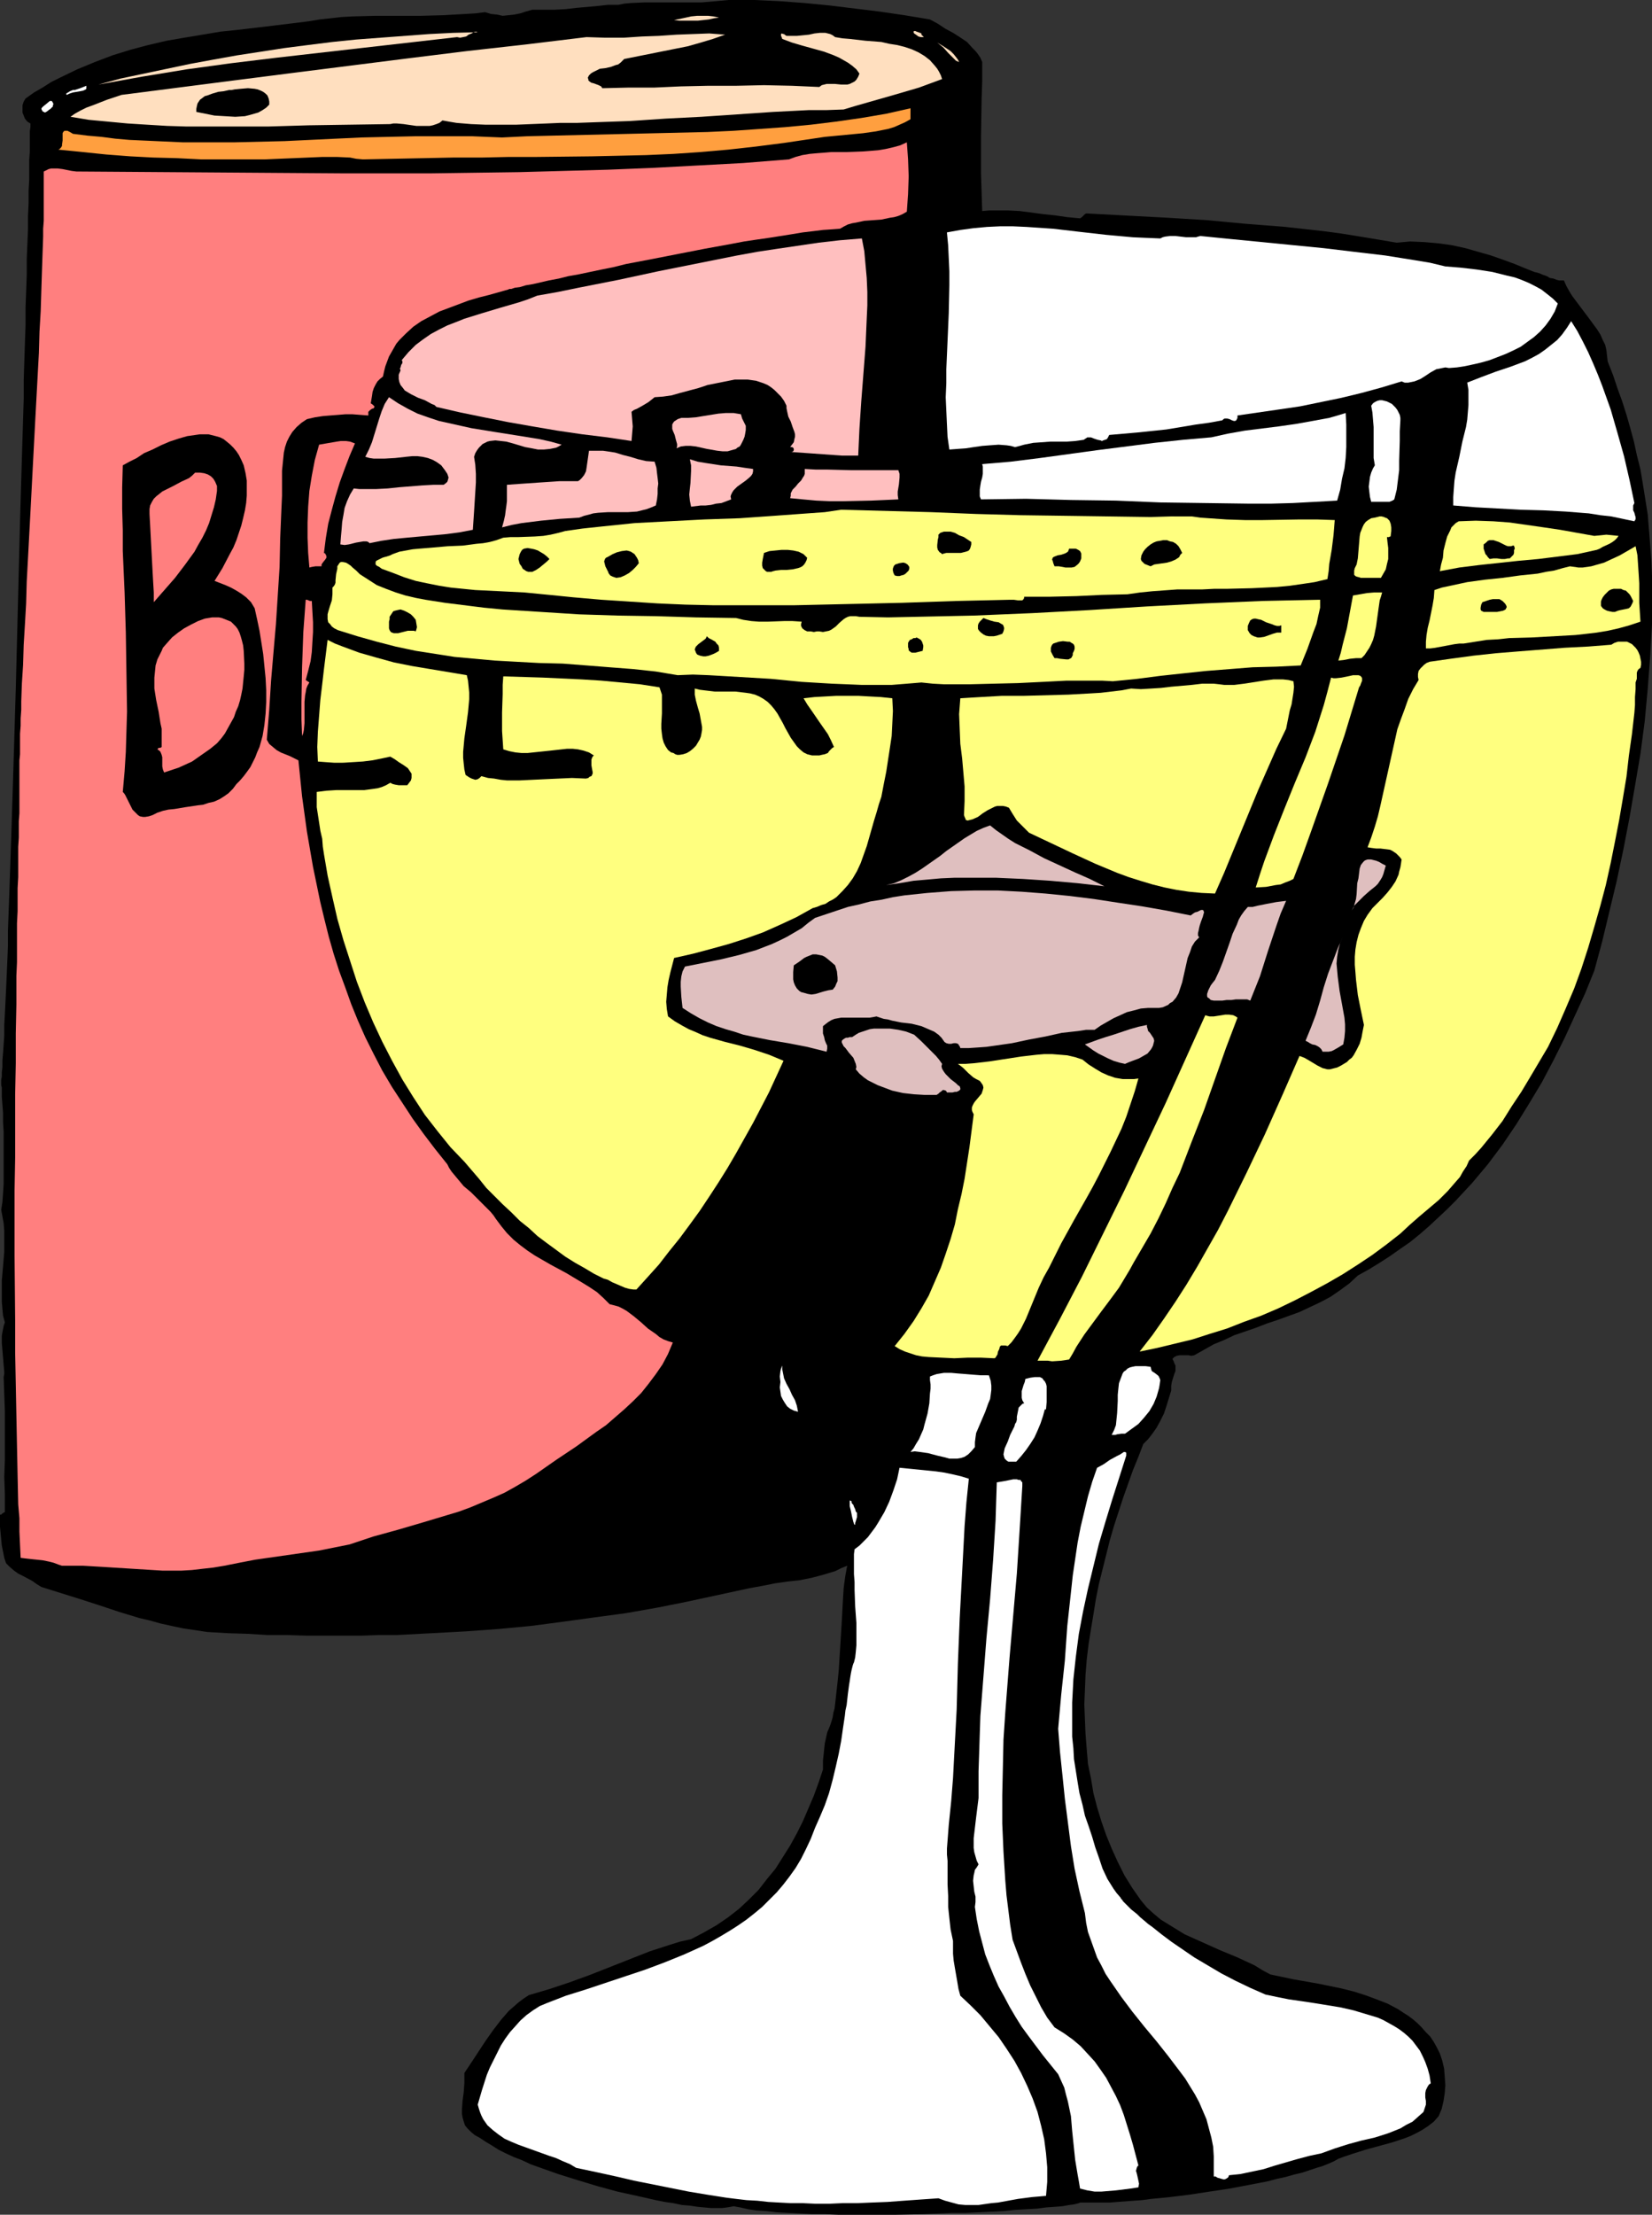 <?xml version="1.0" encoding="UTF-8" standalone="no"?>
<svg
   version="1.0"
   width="116.185mm"
   height="155.668mm"
   id="svg70"
   sodipodi:docname="Beer - Fish in Glass.wmf"
   xmlns:inkscape="http://www.inkscape.org/namespaces/inkscape"
   xmlns:sodipodi="http://sodipodi.sourceforge.net/DTD/sodipodi-0.dtd"
   xmlns="http://www.w3.org/2000/svg"
   xmlns:svg="http://www.w3.org/2000/svg">
  <rect width="100%" height="100%" fill="#333333" stroke="none"/>
  <sodipodi:namedview
     id="namedview70"
     pagecolor="#ffffff"
     bordercolor="#000000"
     borderopacity="0.25"
     inkscape:showpageshadow="2"
     inkscape:pageopacity="0.0"
     inkscape:pagecheckerboard="0"
     inkscape:deskcolor="#d1d1d1"
     inkscape:document-units="mm" />
  <defs
     id="defs1">
    <pattern
       id="WMFhbasepattern"
       patternUnits="userSpaceOnUse"
       width="6"
       height="6"
       x="0"
       y="0" />
  </defs>
  <path
     style="fill:#000000;fill-opacity:1;fill-rule:evenodd;stroke:none"
     d="m 247.19,5.171 2.1,1.131 1.939,1.293 2.1,1.131 1.777,1.131 1.939,1.293 1.454,1.616 0.808,0.808 0.646,0.808 0.646,0.97 0.485,1.131 v 5.009 l -0.162,5.009 -0.162,9.857 v 9.695 l 0.162,5.009 0.162,5.009 1.777,-0.162 h 1.777 3.393 l 3.07,0.162 6.139,0.808 3.07,0.323 3.393,0.485 3.393,0.323 0.485,-0.323 0.485,-0.485 0.323,-0.323 0.323,-0.162 h 0.323 l 21.326,1.131 10.502,0.646 10.34,0.97 10.34,0.808 10.178,1.131 4.847,0.646 5.008,0.808 4.847,0.808 4.847,0.808 1.777,-0.162 1.777,-0.162 3.716,0.162 3.716,0.323 3.554,0.485 3.716,0.808 3.393,0.97 3.393,0.97 3.231,1.131 3.07,1.131 2.747,1.131 2.423,0.97 1.292,0.323 1.131,0.485 0.969,0.323 0.808,0.485 0.969,0.162 0.808,0.323 0.646,0.162 h 0.485 0.485 0.323 l 0.646,1.454 0.808,1.454 0.808,1.293 0.969,1.293 1.939,2.585 1.939,2.585 1.777,2.424 0.808,1.293 0.646,1.454 0.646,1.293 0.323,1.454 0.162,1.454 0.162,1.454 1.454,3.717 1.131,3.393 1.292,3.555 1.131,3.555 0.969,3.393 0.969,3.555 0.808,3.717 0.969,3.878 0.646,3.878 0.646,4.04 0.646,4.04 0.323,4.04 0.323,4.04 0.323,4.201 0.162,4.201 v 4.04 4.363 4.201 l -0.485,8.564 -0.646,8.564 -0.808,8.726 -1.131,8.564 -1.454,8.564 -1.454,8.403 -1.616,8.403 -1.777,8.403 -1.939,8.08 -1.939,8.08 -2.1,7.756 -2.423,5.979 -2.747,5.979 -2.747,5.979 -2.908,5.817 -3.07,5.817 -3.393,5.656 -3.393,5.494 -3.716,5.494 -3.877,5.171 -4.201,5.009 -2.262,2.424 -2.1,2.262 -2.262,2.262 -2.423,2.262 -2.423,2.262 -2.423,2.101 -2.585,2.101 -2.585,1.778 -2.747,1.939 -2.747,1.778 -2.908,1.778 -2.908,1.616 -2.262,2.101 -2.423,1.778 -2.585,1.778 -2.747,1.454 -2.747,1.293 -2.747,1.293 -5.816,2.101 -2.908,0.97 -2.908,1.131 -5.655,1.939 -2.747,1.293 -2.747,1.131 -2.585,1.454 -2.585,1.454 -0.808,0.162 -0.808,-0.162 h -1.616 -0.646 l -0.808,0.162 -0.646,0.323 -0.485,0.485 0.323,0.646 0.162,0.485 0.323,0.646 v 0.485 0.97 l -0.323,0.808 -0.646,2.101 -0.162,0.97 v 1.293 l -0.646,2.101 -0.646,2.101 -0.646,1.939 -0.969,1.939 -0.969,1.778 -1.131,1.616 -1.131,1.454 -1.292,1.293 -1.292,3.393 -1.454,3.555 -2.585,7.272 -2.423,7.433 -1.131,3.878 -0.969,3.878 -0.969,3.878 -0.969,3.878 -0.808,4.04 -0.646,4.04 -0.646,3.878 -0.646,4.04 -0.485,4.04 -0.323,4.04 -0.162,4.04 -0.162,3.878 0.162,4.04 0.162,3.878 0.323,4.04 0.323,3.878 0.808,3.878 0.646,3.878 0.969,3.717 1.131,3.717 1.292,3.717 1.454,3.555 1.616,3.555 1.777,3.555 2.1,3.393 2.262,3.232 1.616,1.939 1.777,1.616 1.939,1.616 2.1,1.293 2.1,1.293 2.1,1.293 4.685,2.101 4.685,2.101 4.685,1.939 4.524,2.101 2.1,1.293 2.1,1.131 3.07,0.646 3.07,0.646 6.462,1.131 6.301,1.293 3.231,0.808 3.07,0.97 3.07,1.131 2.908,1.131 2.747,1.454 1.454,0.97 1.292,0.808 1.292,0.97 1.131,0.97 1.131,1.131 1.131,1.293 1.131,1.131 0.969,1.454 0.808,1.454 0.808,1.616 0.646,1.939 0.485,2.101 0.162,2.101 0.162,2.262 -0.162,2.101 -0.323,2.101 -0.485,2.101 -0.808,1.939 -1.292,1.454 -1.454,1.131 -1.454,0.97 -1.454,0.808 -1.616,0.808 -1.616,0.646 -3.393,1.131 -3.554,0.97 -3.554,0.97 -3.554,1.131 -1.939,0.646 -1.777,0.646 -1.131,0.646 -1.454,0.646 -1.616,0.646 -1.616,0.485 -1.939,0.646 -1.939,0.646 -2.1,0.485 -2.262,0.646 -2.262,0.485 -2.423,0.646 -5.008,0.97 -5.17,0.97 -5.332,0.808 -5.332,0.808 -5.17,0.646 -5.008,0.485 -2.423,0.323 -2.262,0.162 -2.1,0.162 -2.262,0.162 -1.939,0.162 h -1.777 -1.616 -1.616 -1.292 -1.292 -0.323 l -0.323,0.162 -0.646,0.162 -0.646,0.162 -1.292,0.162 -1.777,0.323 -2.1,0.162 -2.262,0.162 -2.423,0.323 -2.908,0.162 -2.908,0.162 -3.07,0.323 -3.231,0.162 -3.393,0.162 -3.554,0.162 h -3.716 l -7.432,0.323 -7.593,0.162 h -7.432 -7.432 l -3.554,-0.162 h -3.393 l -3.231,-0.162 -3.231,-0.162 -3.07,-0.162 -2.747,-0.323 -2.585,-0.162 -2.262,-0.323 -2.1,-0.485 -1.777,-0.323 -0.808,0.162 -0.969,0.162 -1.292,0.162 h -1.454 -1.454 l -1.777,-0.162 -1.777,-0.162 -2.1,-0.323 -2.1,-0.162 -2.262,-0.485 -2.262,-0.323 -2.423,-0.485 -5.008,-1.131 -5.17,-1.131 -5.332,-1.454 -5.332,-1.616 -5.17,-1.616 -5.008,-1.778 -2.262,-0.808 -2.423,-1.131 -2.1,-0.808 -2.1,-0.97 -1.939,-0.97 -1.777,-1.131 -1.616,-0.97 -1.454,-0.97 -1.454,-0.808 -0.969,-0.808 -0.969,-0.97 -0.646,-0.808 -0.323,-0.97 -0.323,-1.131 -0.162,-0.97 V 560.398 l 0.162,-2.262 0.323,-2.424 0.162,-2.424 v -1.293 -1.293 l 1.939,-2.909 3.716,-5.656 1.939,-2.747 2.1,-2.747 2.1,-2.424 1.292,-1.131 1.292,-1.131 1.292,-0.97 1.454,-0.97 2.747,-0.808 2.747,-0.808 5.332,-1.778 5.332,-1.939 5.332,-2.101 5.332,-2.101 5.332,-2.101 5.493,-1.778 2.585,-0.808 2.908,-0.646 3.393,-1.778 3.393,-1.939 3.07,-2.101 2.908,-2.262 2.585,-2.424 2.585,-2.585 2.262,-2.909 2.262,-2.747 1.939,-3.07 1.939,-3.07 1.777,-3.232 1.616,-3.232 1.454,-3.393 1.454,-3.393 1.292,-3.555 1.131,-3.393 v -2.424 l 0.162,-1.454 0.162,-1.616 0.162,-1.454 0.323,-1.454 0.323,-1.454 0.485,-1.131 0.323,-0.808 0.323,-0.97 0.323,-1.131 0.162,-1.131 0.323,-1.131 0.162,-1.293 0.323,-2.909 0.323,-2.909 0.323,-3.232 0.808,-13.089 0.162,-3.07 0.162,-2.909 0.162,-2.585 0.162,-1.293 0.323,-2.262 0.162,-0.808 0.162,-0.97 0.162,-0.646 -1.616,0.646 -1.616,0.808 -1.616,0.485 -1.616,0.485 -3.07,0.808 -3.231,0.646 -3.07,0.323 -3.393,0.485 -3.231,0.646 -3.554,0.646 -8.24,1.778 -8.24,1.778 -8.078,1.616 -8.24,1.454 -8.401,1.131 -8.24,1.131 -8.563,1.131 -8.563,0.808 -8.886,0.646 -9.047,0.485 -9.209,0.485 h -4.685 l -4.685,0.162 h -4.847 -5.008 -5.008 l -5.008,-0.162 h -5.17 l -5.17,-0.323 -5.332,-0.162 -5.493,-0.323 -3.231,-0.485 -3.231,-0.485 -3.07,-0.646 -2.908,-0.646 -2.908,-0.808 -2.747,-0.646 -5.332,-1.616 -5.332,-1.778 -5.008,-1.616 -5.17,-1.616 -5.17,-1.616 L 9.694,420.783 8.563,419.975 6.139,418.683 4.847,418.036 3.716,417.228 2.585,416.259 1.616,415.289 1.131,413.835 0.808,412.219 0.485,410.603 0.323,408.987 0,405.594 v -3.232 h 0.162 0.162 l 0.323,-0.323 0.323,-0.162 0.162,-0.162 h 0.162 v -4.848 l -0.162,-4.525 0.162,-4.525 v -12.927 l -0.162,-4.525 -0.162,-4.525 0.162,-0.808 v -0.646 l -0.162,-1.778 -0.162,-1.939 -0.162,-1.939 -0.162,-1.939 v -1.939 l 0.162,-0.97 0.162,-0.808 0.162,-0.808 0.323,-0.97 -0.485,-1.778 -0.162,-1.778 -0.162,-1.939 v -1.939 -3.717 l 0.323,-3.717 0.323,-3.878 v -3.717 -1.939 l -0.162,-1.939 -0.323,-1.778 -0.323,-1.778 0.323,-2.101 0.162,-2.262 0.162,-2.585 v -2.585 -5.656 -5.494 l -0.162,-2.585 v -2.424 l -0.162,-2.262 -0.162,-2.101 v -0.808 -0.808 -0.808 l -0.162,-0.646 v -0.485 -0.485 -0.485 l 0.162,-0.808 v -1.131 l 0.162,-1.454 v -1.778 l 0.162,-1.939 0.162,-2.262 0.162,-2.424 v -2.747 l 0.162,-2.909 0.162,-3.232 0.162,-3.393 0.162,-3.555 0.162,-3.717 0.162,-4.04 V 247.396 l 0.162,-4.363 0.162,-4.363 0.162,-4.686 0.162,-4.686 0.162,-4.848 0.162,-5.009 0.162,-5.009 0.162,-5.009 0.162,-5.333 0.323,-10.665 0.323,-10.988 1.131,-44.438 0.323,-10.988 0.323,-10.665 0.162,-5.333 0.162,-5.171 v -5.009 l 0.162,-5.009 0.162,-4.848 0.162,-4.686 v -4.686 l 0.162,-4.363 0.162,-4.363 v -4.201 l 0.162,-3.878 0.162,-3.878 v -3.555 l 0.162,-3.393 v -3.232 l 0.162,-3.07 v -2.585 -2.585 l 0.162,-2.262 v -2.101 -1.778 -1.454 l 0.162,-1.131 V 32.803 L 7.27,32.318 6.624,31.51 6.301,30.702 5.978,29.894 V 28.925 27.955 l 0.323,-0.97 0.485,-0.808 2.262,-1.616 2.262,-1.293 2.262,-1.454 2.262,-1.131 4.685,-2.262 4.685,-1.939 4.685,-1.778 4.685,-1.454 4.847,-1.293 4.847,-1.131 4.685,-0.808 4.847,-0.808 4.847,-0.808 4.685,-0.485 9.532,-1.131 9.209,-1.131 2.908,-0.485 2.908,-0.323 2.908,-0.323 2.908,-0.162 6.139,-0.162 h 6.139 5.978 l 5.978,-0.162 2.747,-0.162 2.908,-0.162 2.747,-0.162 2.585,-0.323 1.616,0.485 1.616,0.162 1.454,0.323 1.616,-0.162 1.454,-0.162 1.616,-0.323 1.454,-0.485 1.777,-0.485 h 3.07 2.908 l 2.908,-0.162 2.747,-0.323 5.493,-0.485 2.908,-0.323 h 2.747 l 1.616,-0.323 1.777,-0.162 3.554,-0.162 h 3.716 3.877 3.716 3.877 L 190.158,0.323 191.936,0.162 193.713,0 h 6.947 l 6.786,0.323 6.462,0.485 6.624,0.646 6.624,0.808 6.624,0.808 6.624,0.97 z"
     id="path1" />
  <path
     style="fill:#ffdfbf;fill-opacity:1;fill-rule:evenodd;stroke:none"
     d="m 179.172,5.333 3.07,-0.646 1.454,-0.323 1.616,-0.162 h 1.454 1.454 l 1.454,0.162 1.454,0.323 -1.292,0.162 -1.454,0.323 -1.454,0.162 -1.454,0.162 h -3.231 -1.616 z"
     id="path2" />
  <path
     style="fill:#ffdfbf;fill-opacity:1;fill-rule:evenodd;stroke:none"
     d="m 121.495,9.857 -24.073,2.747 -24.073,2.747 -11.956,1.454 -11.794,1.616 -11.794,1.939 -11.632,2.101 5.978,-1.616 6.139,-1.293 6.139,-1.293 6.139,-1.293 6.139,-1.131 6.301,-1.131 6.301,-0.97 6.301,-0.97 6.301,-0.808 6.462,-0.808 6.301,-0.646 6.462,-0.485 6.462,-0.485 6.462,-0.485 6.462,-0.323 6.462,-0.162 -0.485,-0.162 -0.646,0.162 -0.485,0.323 -0.808,0.323 -0.646,0.485 -0.808,0.162 -0.808,0.162 z"
     id="path3" />
  <path
     style="fill:#ffdfbf;fill-opacity:1;fill-rule:evenodd;stroke:none"
     d="m 250.421,21.007 -3.07,1.131 -3.07,1.131 -6.624,1.939 -6.786,1.939 -3.393,0.97 -3.231,0.97 -4.524,0.162 h -4.685 l -9.532,0.485 -9.532,0.646 -9.532,0.646 -9.532,0.485 -9.532,0.646 -9.371,0.323 -4.524,0.162 h -4.524 l -3.716,0.162 -4.039,0.162 -4.039,0.162 h -4.039 -4.039 l -3.877,-0.162 -3.877,-0.323 -1.939,-0.323 -1.777,-0.323 -0.808,0.646 -0.808,0.323 -0.969,0.323 -0.808,0.162 h -1.777 -1.777 L 107.277,32.965 105.5,32.803 h -0.969 L 103.723,32.965 92.898,33.126 82.074,33.288 71.249,33.611 H 60.424 49.6 l -5.17,-0.162 -5.332,-0.323 -5.17,-0.323 -5.17,-0.485 -5.17,-0.485 -4.847,-0.808 1.131,-0.808 1.454,-0.808 1.616,-0.808 1.777,-0.646 3.716,-1.454 3.877,-1.293 30.212,-3.878 15.187,-1.939 15.348,-1.939 15.348,-1.939 15.672,-1.939 15.833,-1.778 15.995,-1.939 5.008,0.162 h 4.847 l 4.847,-0.323 4.524,-0.162 4.685,-0.323 4.362,-0.162 4.362,-0.162 2.1,0.162 2.1,0.162 -3.231,1.131 -3.231,0.97 -3.393,0.97 -3.231,0.646 -13.733,2.747 -0.485,0.485 -0.485,0.485 -0.646,0.485 -0.646,0.162 -1.292,0.485 -1.454,0.323 -1.454,0.162 -1.292,0.646 -0.646,0.323 -0.485,0.323 -0.485,0.485 -0.323,0.646 0.162,0.323 v 0.323 l 0.323,0.323 0.485,0.323 0.646,0.162 1.292,0.485 0.646,0.323 0.323,0.485 6.786,-0.162 h 6.947 l 7.109,-0.323 7.27,-0.162 h 7.432 l 7.432,-0.162 7.432,0.162 7.27,0.323 0.646,-0.485 0.646,-0.162 0.646,-0.162 h 0.808 1.454 l 1.616,0.162 h 1.616 l 0.646,-0.162 0.646,-0.323 0.646,-0.323 0.485,-0.485 0.485,-0.808 0.323,-0.808 -0.808,-1.131 -1.131,-0.97 -1.131,-0.808 -1.131,-0.646 -1.131,-0.646 -1.454,-0.646 -2.585,-0.97 -5.816,-1.616 -2.747,-0.808 -2.585,-0.97 -0.162,-0.485 -0.162,-0.323 V 9.049 l 0.162,-0.162 v 0 l 0.485,0.162 h 0.162 l 0.162,0.162 0.485,0.323 h 0.485 0.485 1.777 l 1.616,-0.162 1.616,-0.162 1.454,-0.323 1.454,-0.162 h 1.454 l 0.646,0.162 0.646,0.162 0.646,0.323 0.646,0.485 1.939,0.323 1.939,0.162 4.201,0.485 4.201,0.323 2.1,0.485 2.1,0.323 1.939,0.485 1.939,0.646 1.777,0.808 1.616,0.97 1.454,1.131 1.292,1.454 0.646,0.808 0.485,0.808 0.485,0.97 z"
     id="path4" />
  <path
     style="fill:#ffdfbf;fill-opacity:1;fill-rule:evenodd;stroke:none"
     d="m 245.574,9.857 h -0.323 -0.485 l -0.646,-0.162 -0.646,-0.485 -0.485,-0.323 -0.162,-0.323 v -0.162 0 l 0.162,-0.162 h 0.323 l 0.323,0.162 0.485,0.162 0.808,0.323 v 0.162 0.162 l 0.162,0.162 0.162,0.162 z"
     id="path5" />
  <path
     style="fill:#ffdfbf;fill-opacity:1;fill-rule:evenodd;stroke:none"
     d="m 254.945,16.482 -0.808,-0.323 -0.646,-0.646 -1.454,-1.454 -1.292,-1.454 -0.808,-0.646 -0.808,-0.646 0.808,0.485 0.808,0.485 0.969,0.646 0.969,0.646 0.808,0.808 0.646,0.808 0.485,0.646 z"
     id="path6" />
  <path
     style="fill:#ffffff;fill-opacity:1;fill-rule:evenodd;stroke:none"
     d="M 17.772,25.208 17.61,25.047 v -0.162 l 0.162,-0.162 0.323,-0.162 0.485,-0.323 0.808,-0.323 h 0.485 l 0.485,-0.162 0.969,-0.323 0.808,-0.323 0.808,-0.323 v 0.323 0.162 0.323 l -0.162,0.162 -0.646,0.323 -0.808,0.162 -1.939,0.323 -0.969,0.323 z"
     id="path7" />
  <path
     style="fill:#000000;fill-opacity:1;fill-rule:evenodd;stroke:none"
     d="m 71.572,27.794 -0.808,0.808 -0.969,0.646 -1.131,0.646 -1.131,0.323 -1.131,0.323 -1.292,0.323 -2.585,0.162 -2.747,-0.162 -2.747,-0.162 -2.423,-0.485 -2.423,-0.485 V 28.925 l 0.162,-0.808 0.162,-0.646 0.323,-0.485 0.323,-0.485 0.646,-0.485 0.646,-0.485 0.646,-0.162 1.292,-0.485 1.616,-0.485 1.454,-0.162 1.454,-0.323 h 0.646 l 0.808,-0.162 1.616,-0.162 1.939,-0.162 1.777,0.162 0.808,0.162 0.808,0.323 0.646,0.323 0.646,0.485 0.485,0.485 0.323,0.808 0.162,0.808 z"
     id="path8" />
  <path
     style="fill:#ffffff;fill-opacity:1;fill-rule:evenodd;stroke:none"
     d="m 13.571,28.763 -0.162,0.162 -0.485,0.323 -0.162,0.162 -0.485,0.323 -0.323,0.162 -0.323,-0.162 -0.323,-0.162 -0.162,-0.323 -0.162,-0.323 0.162,-0.323 0.323,-0.323 0.808,-0.646 0.969,-0.808 h 0.485 l 0.162,0.162 0.162,0.323 0.162,0.323 -0.162,0.323 v 0.323 l -0.323,0.323 z"
     id="path9" />
  <path
     style="fill:#ff9f3f;fill-opacity:1;fill-rule:evenodd;stroke:none"
     d="m 242.02,31.672 -1.454,0.808 -1.454,0.646 -1.454,0.646 -1.616,0.485 -1.616,0.323 -1.616,0.323 -3.393,0.485 -3.393,0.323 -3.393,0.323 -3.393,0.323 -3.231,0.485 -7.593,1.131 -7.593,0.97 -7.27,0.808 -7.432,0.646 -7.109,0.485 -7.27,0.323 -7.109,0.162 -7.27,0.162 -14.541,0.162 h -7.432 l -7.432,0.162 h -7.593 l -7.917,0.162 -7.917,0.162 -8.078,0.162 -1.777,-0.162 -1.616,-0.323 -3.554,-0.162 h -3.716 l -3.877,0.162 -3.877,0.162 -3.877,0.162 -3.716,0.162 H 66.725 59.94 53.477 L 47.015,42.014 40.714,41.852 34.574,41.529 28.273,41.044 21.972,40.398 l -6.462,-0.646 0.323,-0.162 0.323,-0.323 0.323,-0.485 v -0.323 l 0.162,-1.131 v -1.131 -0.485 -0.323 l 0.162,-0.323 0.323,-0.323 h 0.323 0.485 l 0.646,0.323 0.808,0.485 3.877,0.485 3.716,0.323 3.716,0.485 3.716,0.323 7.109,0.323 7.109,0.323 h 6.786 6.786 l 13.41,-0.323 6.786,-0.323 6.786,-0.323 6.947,-0.323 6.947,-0.162 7.27,-0.162 h 7.432 3.716 4.039 l 3.877,0.162 4.039,0.162 6.624,-0.323 6.786,-0.162 13.733,-0.323 13.733,-0.323 13.733,-0.323 6.947,-0.323 6.947,-0.485 6.786,-0.485 6.786,-0.646 6.624,-0.808 6.786,-0.97 6.624,-1.131 6.462,-1.454 z"
     id="path10" />
  <path
     style="fill:#ff7f7f;fill-opacity:1;fill-rule:evenodd;stroke:none"
     d="m 241.051,37.812 0.323,4.525 0.162,4.525 -0.162,4.686 -0.323,4.686 -1.131,0.646 -1.131,0.485 -1.131,0.323 -1.131,0.162 -2.262,0.485 -2.262,0.162 -2.262,0.162 -2.262,0.485 -0.969,0.162 -1.131,0.323 -0.969,0.485 -1.131,0.646 -2.1,0.162 -2.423,0.162 -2.585,0.323 -2.747,0.323 -2.908,0.485 -3.07,0.485 -3.07,0.485 -3.393,0.485 -3.231,0.485 -3.393,0.646 -7.109,1.293 -14.056,2.747 -6.786,1.293 -3.231,0.808 -3.231,0.646 -3.07,0.646 -3.07,0.646 -2.747,0.485 -2.585,0.646 -2.585,0.485 -2.1,0.485 -2.1,0.485 -0.969,0.162 -0.969,0.162 -1.616,0.485 -1.292,0.162 -0.969,0.323 h -0.485 l -0.323,0.162 -5.17,1.454 -2.585,0.646 -2.747,0.808 -2.585,0.97 -2.585,0.97 -2.585,0.97 -2.423,1.293 -2.423,1.293 -2.1,1.454 -1.939,1.778 -1.777,1.778 -0.808,0.97 -0.646,1.131 -0.646,1.131 -0.646,1.131 -0.485,1.293 -0.485,1.293 -0.323,1.293 -0.323,1.454 -0.808,0.646 -0.646,0.646 -0.485,0.808 -0.485,0.97 -0.323,0.97 -0.162,1.131 -0.323,1.939 0.485,0.323 0.323,0.323 0.162,0.162 v 0.162 l -0.162,0.323 -0.485,0.162 -0.485,0.323 -0.323,0.323 -0.162,0.162 v 0.323 0.323 0.323 l -2.1,-0.162 -2.1,-0.162 h -1.939 l -1.939,0.162 -2.1,0.162 -1.939,0.162 -2.1,0.323 -2.1,0.485 -1.454,0.97 -1.292,1.131 -1.131,1.293 -0.808,1.293 -0.646,1.293 -0.485,1.454 -0.323,1.454 -0.162,1.616 -0.162,1.616 -0.162,1.616 v 3.232 3.393 l -0.162,3.555 -0.323,7.756 -0.162,7.595 -0.485,7.595 -0.485,7.595 -0.646,7.433 -0.646,7.595 -0.485,7.756 -0.646,7.918 0.646,1.131 0.969,0.808 0.969,0.808 1.131,0.646 2.423,0.97 2.262,1.131 0.969,9.534 1.292,9.372 0.808,4.686 0.808,4.686 0.969,4.686 0.969,4.686 1.131,4.686 1.131,4.525 1.292,4.525 1.454,4.525 1.616,4.363 1.616,4.525 1.777,4.363 1.939,4.363 2.262,4.525 2.262,4.363 2.585,4.363 2.747,4.201 2.747,4.201 2.908,4.04 3.07,4.04 3.231,4.04 0.485,0.97 0.646,0.97 1.616,1.939 1.616,1.939 1.939,1.616 3.554,3.555 1.616,1.616 0.808,0.97 0.646,0.97 1.454,1.939 1.454,1.778 1.777,1.778 1.777,1.454 1.939,1.454 1.939,1.293 4.201,2.424 4.201,2.262 4.039,2.424 2.1,1.293 1.939,1.293 1.777,1.616 1.616,1.616 1.292,0.323 1.131,0.323 0.969,0.485 1.131,0.646 1.939,1.454 1.939,1.616 1.777,1.616 2.1,1.454 0.969,0.808 1.131,0.646 1.292,0.485 1.131,0.323 -1.292,3.07 -1.454,2.747 -1.777,2.585 -1.939,2.585 -1.939,2.424 -2.262,2.262 -2.262,2.101 -2.423,2.101 -2.423,2.101 -2.585,1.778 -5.332,3.878 -5.332,3.555 -5.332,3.717 -2.747,1.778 -2.747,1.616 -2.908,1.616 -2.908,1.293 -3.07,1.293 -3.07,1.293 -3.07,1.131 -3.231,0.97 -6.462,1.939 -6.624,1.939 -6.462,1.778 -6.301,2.101 -4.039,0.808 -4.039,0.808 -16.964,2.424 -4.201,0.808 -4.039,0.808 -2.908,0.485 -2.908,0.323 -2.747,0.323 -2.747,0.162 h -5.17 l -5.17,-0.323 -5.17,-0.323 -5.17,-0.323 -2.747,-0.162 -2.747,-0.162 h -5.655 l -0.969,-0.323 -1.292,-0.485 -1.292,-0.323 -1.616,-0.323 -3.07,-0.323 -1.454,-0.162 -1.292,-0.162 -0.162,-3.393 -0.162,-3.555 v -3.555 l -0.323,-3.717 -0.162,-7.595 -0.162,-7.918 -0.162,-8.08 -0.162,-8.241 -0.162,-8.403 v -8.564 l -0.162,-17.29 v -17.29 l 0.162,-8.726 v -8.403 -8.403 l 0.162,-8.241 v -7.918 l 0.162,-7.756 v -7.595 l 0.162,-3.555 v -3.555 -3.393 -3.393 l 0.162,-3.232 v -3.07 -3.07 l 0.162,-2.909 v -2.747 -2.747 -2.585 l 0.162,-2.424 v -2.262 -2.101 l 0.162,-2.101 v -1.778 -1.778 -1.454 -1.454 -4.686 -2.909 l 0.162,-1.616 v -1.778 -1.778 -1.939 l 0.162,-2.101 v -1.939 l 0.162,-2.262 v -2.262 l 0.162,-4.686 0.323,-5.009 0.162,-5.332 0.323,-5.333 0.323,-5.656 0.162,-5.817 0.323,-5.979 0.646,-12.119 0.646,-12.443 0.646,-12.281 0.323,-5.979 0.323,-5.979 0.323,-5.979 0.162,-5.656 0.323,-5.494 0.162,-5.333 0.162,-5.009 0.162,-4.848 0.162,-4.525 V 60.758 l 0.162,-2.101 v -1.939 -1.939 -1.778 -3.232 -1.616 -1.293 -1.293 l 0.646,-0.323 0.646,-0.323 0.646,-0.162 h 0.646 1.131 l 1.292,0.162 2.423,0.485 1.292,0.162 h 1.292 l 23.103,0.162 23.265,0.162 23.103,0.162 h 23.426 l 11.632,-0.162 11.794,-0.162 11.794,-0.323 11.794,-0.323 11.956,-0.485 12.117,-0.646 11.956,-0.646 12.117,-0.97 1.777,-0.646 1.777,-0.485 1.939,-0.323 1.777,-0.162 2.1,-0.162 1.939,-0.162 h 4.201 l 4.201,-0.162 2.1,-0.162 1.939,-0.162 1.939,-0.323 2.1,-0.485 1.777,-0.485 z"
     id="path11" />
  <path
     style="fill:#ffffff;fill-opacity:1;fill-rule:evenodd;stroke:none"
     d="m 308.422,63.344 0.646,-0.323 0.646,-0.162 1.292,-0.162 h 1.454 l 2.747,0.323 h 1.454 1.292 l 0.485,-0.162 0.646,-0.162 8.078,0.808 16.479,1.616 8.24,0.808 8.078,0.97 8.24,0.97 8.078,1.293 3.877,0.646 4.039,0.97 4.039,0.323 4.201,0.485 4.201,0.646 1.939,0.485 1.939,0.485 2.1,0.485 1.777,0.646 1.939,0.808 1.616,0.808 1.777,0.97 1.454,1.131 1.616,1.293 1.292,1.293 -0.808,2.101 -1.131,1.939 -1.292,1.778 -1.454,1.616 -1.616,1.454 -1.777,1.293 -1.777,1.293 -1.939,0.97 -2.1,0.97 -2.1,0.808 -2.1,0.808 -2.262,0.646 -2.1,0.485 -2.262,0.485 -2.1,0.323 -2.1,0.162 -0.969,-0.162 -0.808,0.162 -0.808,0.162 -0.808,0.162 -1.454,0.808 -1.454,0.97 -1.292,0.808 -0.808,0.323 -0.808,0.323 -0.808,0.162 -0.808,0.162 h -0.969 l -0.808,-0.323 -5.332,1.616 -5.332,1.454 -5.332,1.293 -5.493,1.131 -5.493,1.131 -5.493,0.808 -11.148,1.616 v 0.646 l -0.162,0.323 -0.162,0.323 -0.323,0.162 h -0.162 -0.162 l -0.485,-0.162 -0.646,-0.323 -0.646,-0.162 h -0.323 -0.323 l -0.323,0.162 -0.323,0.323 -3.554,0.646 -3.554,0.485 -3.877,0.646 -3.877,0.646 -7.755,0.808 -3.716,0.323 -3.716,0.323 -0.323,0.646 -0.323,0.485 -0.485,0.162 -0.485,0.162 -0.323,0.162 -0.323,-0.162 -0.808,-0.162 -0.969,-0.323 -0.808,-0.323 h -0.485 -0.485 l -0.485,0.323 -0.485,0.323 -2.262,0.323 -2.262,0.162 h -4.362 l -2.262,0.162 -2.262,0.162 -2.423,0.485 -1.131,0.323 -1.292,0.323 -1.131,-0.323 -1.131,-0.162 -2.1,-0.162 -2.262,0.162 -2.1,0.162 -2.262,0.323 -2.1,0.323 -2.262,0.162 -2.1,0.162 -0.485,-3.393 -0.162,-3.393 -0.162,-3.555 -0.162,-3.555 0.162,-3.717 v -3.717 l 0.323,-7.433 0.323,-7.433 0.162,-7.433 v -3.717 l -0.162,-3.555 -0.162,-3.393 -0.323,-3.393 3.554,-0.646 3.554,-0.485 3.554,-0.323 3.393,-0.162 h 3.554 l 3.554,0.162 7.109,0.485 6.947,0.808 7.109,0.808 7.109,0.646 3.716,0.162 z"
     id="path12" />
  <path
     style="fill:#ffbfbf;fill-opacity:1;fill-rule:evenodd;stroke:none"
     d="m 229.095,63.344 0.646,3.393 0.323,3.555 0.323,3.555 0.162,3.717 v 3.555 l -0.162,3.555 -0.323,7.433 -1.131,14.543 -0.485,7.272 -0.162,3.555 -0.162,3.555 h -2.262 -2.1 l -4.524,-0.323 -4.524,-0.323 -4.685,-0.323 h 0.485 l 0.323,-0.162 0.162,-0.323 v -0.162 -0.162 l -0.162,-0.323 -0.323,-0.162 h -0.485 l 0.485,-0.646 0.485,-0.646 0.162,-0.808 0.162,-0.646 v -0.646 l -0.162,-0.646 -0.485,-1.293 -0.485,-1.454 -0.646,-1.293 -0.323,-1.454 -0.162,-0.808 v -0.646 l -0.646,-1.293 -0.808,-1.131 -0.969,-0.97 -0.808,-0.808 -0.808,-0.646 -0.969,-0.646 -1.131,-0.485 -0.969,-0.323 -0.969,-0.323 -1.131,-0.162 -1.131,-0.162 h -1.131 -2.262 l -2.423,0.485 -2.423,0.485 -2.423,0.485 -2.423,0.808 -2.423,0.646 -2.423,0.646 -2.262,0.646 -2.262,0.323 -2.262,0.162 -0.808,0.646 -0.808,0.646 -1.616,0.97 -1.454,0.808 -0.808,0.323 -0.646,0.485 0.162,1.939 0.162,1.939 -0.162,1.939 -0.162,1.939 -6.462,-0.97 -6.624,-0.808 -6.624,-0.97 -6.624,-1.131 -6.462,-1.131 -6.462,-1.293 -6.301,-1.293 -6.301,-1.454 -0.485,-0.485 -0.808,-0.323 -1.777,-0.97 -1.777,-0.646 -1.939,-0.97 -0.808,-0.485 -0.808,-0.485 -0.485,-0.646 -0.646,-0.808 -0.323,-0.808 -0.162,-0.808 v -1.131 l 0.485,-1.131 -0.162,-0.485 0.162,-0.323 0.162,-0.646 0.323,-0.485 v -0.485 l -0.162,-0.323 1.777,-2.101 1.939,-1.939 1.939,-1.454 2.1,-1.454 2.1,-1.131 2.262,-1.131 2.1,-0.808 2.423,-0.97 4.685,-1.454 4.847,-1.454 5.008,-1.454 2.423,-0.808 2.423,-0.97 5.493,-0.97 5.493,-1.131 10.663,-2.101 10.502,-2.262 10.502,-2.101 10.502,-2.101 5.332,-0.97 5.332,-0.808 5.493,-0.808 5.493,-0.808 5.655,-0.646 z"
     id="path13" />
  <path
     style="fill:#ffffff;fill-opacity:1;fill-rule:evenodd;stroke:none"
     d="m 434.44,133.636 -0.323,0.646 v 0.646 0.646 l 0.323,0.646 0.162,0.646 0.162,0.485 v 0.646 l -0.162,0.162 -0.162,0.323 -3.07,-0.646 -3.07,-0.646 -2.908,-0.323 -3.07,-0.485 -6.139,-0.485 -5.978,-0.323 -5.978,-0.162 -5.978,-0.323 -5.978,-0.323 -5.978,-0.485 v -2.262 l 0.162,-2.262 0.162,-2.101 0.323,-2.101 0.969,-4.201 0.808,-4.04 0.969,-3.878 0.323,-1.939 0.162,-1.939 0.162,-1.939 v -2.101 -1.939 l -0.323,-1.939 3.716,-1.454 3.877,-1.454 3.877,-1.293 3.877,-1.454 1.939,-0.97 1.777,-0.97 1.616,-1.131 1.616,-1.293 1.616,-1.293 1.292,-1.454 1.292,-1.778 1.131,-1.778 1.616,2.585 1.454,2.747 1.454,2.909 1.292,2.909 1.292,3.07 1.131,2.909 2.262,6.302 1.777,6.14 1.777,6.302 1.454,6.302 z"
     id="path14" />
  <path
     style="fill:#ffbfbf;fill-opacity:1;fill-rule:evenodd;stroke:none"
     d="m 149.283,118.123 -0.808,0.485 -0.646,0.323 -0.808,0.162 -0.808,0.162 -1.616,0.162 h -1.616 l -1.616,-0.323 -1.777,-0.323 -1.616,-0.485 -1.616,-0.485 -1.777,-0.485 -1.454,-0.162 -1.454,-0.162 -1.454,0.162 -0.646,0.162 -0.646,0.323 -0.646,0.323 -0.485,0.485 -0.485,0.485 -0.485,0.646 -0.485,0.808 -0.323,0.97 0.323,2.101 0.162,2.424 v 2.262 l -0.162,2.585 -0.162,2.585 -0.162,2.585 -0.162,2.424 -0.162,2.424 -3.393,0.646 -3.554,0.485 -7.109,0.646 -3.554,0.323 -3.393,0.323 -3.231,0.485 -3.231,0.646 -0.323,-0.323 -0.485,-0.162 h -0.808 l -0.969,0.162 -0.969,0.162 -1.939,0.485 -1.131,0.162 -1.131,-0.162 0.162,-2.101 0.162,-1.778 0.162,-2.101 0.323,-1.778 0.323,-1.939 0.646,-1.778 0.808,-1.778 0.485,-0.808 0.485,-0.808 1.454,0.162 h 1.454 3.07 l 3.07,-0.162 3.07,-0.323 6.139,-0.485 2.908,-0.162 h 2.747 l 0.646,-0.485 0.323,-0.323 0.162,-0.485 0.162,-0.646 -0.162,-0.485 -0.162,-0.485 -0.646,-0.97 -0.485,-0.646 -0.485,-0.646 -1.131,-0.808 -1.131,-0.646 -1.292,-0.485 -1.454,-0.323 -1.292,-0.162 h -1.454 l -1.616,0.162 -2.908,0.323 -2.908,0.162 h -2.747 l -1.131,-0.162 -1.131,-0.323 0.969,-1.939 0.808,-1.939 1.292,-4.201 0.646,-2.101 0.646,-1.939 0.808,-1.939 1.131,-1.778 2.423,1.616 2.585,1.454 2.585,1.293 2.747,0.97 2.908,0.97 2.908,0.646 2.908,0.646 2.908,0.646 5.978,0.97 3.07,0.485 3.07,0.485 5.978,0.97 2.908,0.646 z"
     id="path15" />
  <path
     style="fill:#ffffff;fill-opacity:1;fill-rule:evenodd;stroke:none"
     d="m 372.239,111.659 -0.162,2.909 v 2.585 l -0.162,5.333 v 2.424 l -0.323,2.585 -0.323,2.585 -0.646,2.585 -0.485,0.323 -0.808,0.323 h -0.646 -1.777 -0.808 -0.808 -0.808 l -0.323,-1.293 -0.162,-1.293 -0.162,-1.454 0.162,-1.293 0.162,-1.293 0.323,-1.131 0.485,-1.131 0.485,-0.808 -0.323,-1.939 v -1.939 -6.302 l -0.162,-1.939 -0.162,-1.939 -0.323,-1.778 0.485,-0.646 0.485,-0.323 0.646,-0.323 0.646,-0.162 h 0.646 l 0.646,0.162 0.646,0.162 0.646,0.323 0.646,0.323 0.485,0.485 0.485,0.485 0.485,0.646 0.323,0.646 0.323,0.646 0.162,0.808 z"
     id="path16" />
  <path
     style="fill:#ffbfbf;fill-opacity:1;fill-rule:evenodd;stroke:none"
     d="m 198.237,114.245 -0.162,0.97 -0.162,0.808 -0.323,0.808 -0.323,0.646 -0.323,0.646 -0.323,0.485 -0.646,0.323 -0.323,0.323 -1.131,0.323 -1.131,0.323 h -1.292 l -1.454,-0.162 -2.747,-0.485 -2.908,-0.646 -1.454,-0.162 h -1.292 l -1.292,0.162 -1.131,0.485 0.162,-0.485 v -0.646 l -0.323,-1.131 -0.323,-1.293 -0.485,-1.131 -0.162,-0.485 v -0.646 -0.485 l 0.162,-0.323 0.323,-0.485 0.485,-0.323 0.485,-0.323 0.969,-0.323 h 1.777 l 2.1,-0.162 1.939,-0.323 4.039,-0.646 1.939,-0.162 h 2.1 l 0.969,0.162 0.969,0.162 0.323,1.131 0.485,0.97 0.485,0.97 v 0.485 z"
     id="path17" />
  <path
     style="fill:#ffffff;fill-opacity:1;fill-rule:evenodd;stroke:none"
     d="m 357.698,109.72 0.162,3.07 v 3.07 2.909 l -0.162,2.909 -0.323,2.747 -0.646,2.747 -0.485,2.909 -0.808,2.909 -5.816,0.323 -5.978,0.323 -5.816,0.162 h -5.816 l -11.794,-0.162 -11.794,-0.162 -11.794,-0.485 -11.956,-0.162 -11.956,-0.323 -11.956,0.162 -0.323,-0.808 v -0.646 -1.131 l 0.162,-1.131 0.162,-0.97 0.323,-1.131 0.162,-0.97 v -1.293 -0.646 l -0.162,-0.646 7.593,-0.646 7.755,-0.97 15.348,-2.101 7.593,-0.97 7.593,-0.97 7.593,-0.808 7.432,-0.646 4.362,-0.97 4.524,-0.808 9.047,-1.131 4.524,-0.646 4.524,-0.808 4.362,-0.808 2.262,-0.646 z"
     id="path18" />
  <path
     style="fill:#000000;fill-opacity:1;fill-rule:evenodd;stroke:none"
     d="m 64.786,123.617 0.485,2.101 0.323,1.939 v 1.939 2.101 l -0.162,1.939 -0.323,1.939 -0.485,2.101 -0.485,1.939 -0.646,1.939 -0.646,1.939 -0.808,1.939 -0.969,1.778 -1.939,3.717 -2.1,3.393 2.908,1.131 1.454,0.646 1.454,0.808 1.292,0.808 1.292,0.97 0.646,0.646 0.646,0.646 0.485,0.808 0.485,0.808 0.646,2.909 0.646,3.07 0.485,3.07 0.485,3.07 0.323,3.232 0.323,3.232 0.162,3.232 v 3.07 l -0.162,3.07 -0.323,3.07 -0.485,2.909 -0.808,2.909 -0.646,1.454 -0.485,1.293 -0.646,1.293 -0.646,1.293 -0.808,1.131 -0.969,1.293 -0.969,1.131 -0.969,0.97 -0.969,1.293 -1.131,1.131 -1.131,0.808 -1.292,0.808 -1.454,0.646 -1.454,0.323 -1.454,0.485 -1.454,0.162 -3.231,0.485 -2.908,0.485 -1.616,0.162 -1.454,0.323 -1.454,0.485 -1.292,0.646 -0.969,0.323 -0.969,0.162 h -0.646 l -0.808,-0.162 -0.485,-0.323 -0.485,-0.485 -0.485,-0.485 -0.485,-0.485 -1.292,-2.585 -0.646,-1.293 -0.323,-0.485 -0.323,-0.323 0.485,-5.494 0.323,-5.171 0.162,-5.332 0.162,-5.333 -0.162,-10.503 -0.162,-10.503 -0.323,-10.665 -0.485,-10.988 v -5.494 l -0.162,-5.656 v -5.817 l 0.162,-5.817 1.777,-0.97 1.939,-0.97 1.939,-1.293 2.262,-0.97 2.262,-1.131 2.262,-0.97 2.423,-0.808 2.262,-0.646 2.262,-0.323 1.131,-0.162 h 1.131 1.131 l 1.939,0.485 1.131,0.323 0.969,0.485 0.808,0.646 0.969,0.808 0.808,0.808 0.808,0.97 0.646,0.97 0.646,1.293 z"
     id="path19" />
  <path
     style="fill:#ff7f7f;fill-opacity:1;fill-rule:evenodd;stroke:none"
     d="m 94.352,117.8 -1.454,3.393 -1.292,3.393 -1.292,3.555 -1.131,3.717 -0.969,3.555 -0.969,3.717 -0.646,3.878 -0.485,3.878 0.323,0.162 0.162,0.323 0.162,0.323 v 0.485 l -0.323,0.485 -0.646,0.808 -0.323,0.485 v 0.485 h -1.616 l -0.969,0.162 -0.646,0.162 -0.323,-3.878 -0.162,-4.04 v -4.04 l 0.162,-4.201 0.323,-4.201 0.646,-4.04 0.808,-4.201 1.131,-4.04 4.685,-0.808 1.131,-0.162 h 1.292 l 1.131,0.162 z"
     id="path20" />
  <path
     style="fill:#ffbfbf;fill-opacity:1;fill-rule:evenodd;stroke:none"
     d="m 174.002,122.648 0.485,1.616 0.162,1.454 0.162,1.293 0.162,1.454 -0.162,1.293 v 1.454 l -0.162,1.454 -0.323,1.616 -1.131,0.485 -1.292,0.485 -1.292,0.323 -1.292,0.323 -2.423,0.162 h -2.747 -2.585 l -2.585,0.162 -1.292,0.162 -1.131,0.323 -1.292,0.323 -1.292,0.485 -5.17,0.323 -5.008,0.485 -5.17,0.646 -2.585,0.485 -2.585,0.646 0.485,-1.778 0.323,-1.454 0.162,-1.293 0.162,-1.131 0.162,-1.293 v -1.293 -3.07 l 4.524,-0.323 4.685,-0.323 4.847,-0.323 h 4.847 l 0.485,-0.323 0.485,-0.485 0.646,-0.808 0.485,-0.97 0.162,-0.97 0.162,-1.131 0.162,-1.131 0.162,-1.131 0.162,-1.131 h 1.292 1.292 1.131 l 1.131,0.162 2.1,0.323 2.1,0.646 1.939,0.485 2.1,0.646 2.1,0.485 z"
     id="path21" />
  <path
     style="fill:#ffbfbf;fill-opacity:1;fill-rule:evenodd;stroke:none"
     d="m 200.175,124.587 v 0.646 l -0.162,0.646 -0.323,0.485 -0.485,0.485 -0.969,0.808 -2.262,1.616 -0.969,0.97 -0.323,0.485 -0.323,0.646 -0.162,0.485 0.162,0.808 -1.292,0.485 -1.292,0.485 -1.454,0.162 -1.292,0.323 -1.454,0.162 h -1.292 l -2.585,0.323 -0.323,-1.616 -0.162,-1.616 0.162,-1.616 0.162,-1.454 0.162,-3.232 v -1.454 l -0.323,-1.616 2.1,0.646 1.939,0.323 2.1,0.323 2.1,0.323 2.1,0.162 2.1,0.162 2.1,0.323 z"
     id="path22" />
  <path
     style="fill:#ffbfbf;fill-opacity:1;fill-rule:evenodd;stroke:none"
     d="m 238.789,132.666 -3.554,0.162 -3.716,0.162 -7.27,0.162 h -3.716 l -3.554,-0.162 -3.554,-0.323 -3.393,-0.323 0.162,-0.646 v -0.646 l 0.485,-0.97 0.808,-0.808 0.646,-0.808 0.808,-0.808 0.485,-0.808 0.323,-0.485 0.162,-0.485 v -0.646 -0.646 l 2.908,0.162 h 3.07 l 6.301,0.162 h 6.301 6.301 l 0.323,0.97 v 0.97 l -0.162,1.778 -0.323,1.939 v 0.97 z"
     id="path23" />
  <path
     style="fill:#ff7f7f;fill-opacity:1;fill-rule:evenodd;stroke:none"
     d="m 57.678,130.404 -0.323,2.262 -0.485,2.101 -0.646,2.101 -0.646,2.101 -0.808,1.939 -0.969,1.939 -1.131,1.939 -0.969,1.778 -2.585,3.555 -2.585,3.393 -5.655,6.464 v -2.585 l -0.162,-2.747 -0.162,-2.909 -0.162,-3.07 -0.162,-3.07 -0.162,-3.07 -0.162,-3.07 -0.162,-2.909 v -1.293 l 0.162,-0.97 0.485,-0.97 0.485,-0.808 0.646,-0.646 0.808,-0.646 0.808,-0.646 0.969,-0.485 1.939,-0.97 2.1,-1.131 2.1,-0.97 0.808,-0.646 0.808,-0.808 h 1.292 l 1.131,0.162 0.969,0.323 0.808,0.485 0.646,0.646 0.485,0.808 0.485,1.131 v 0.485 z"
     id="path24" />
  <path
     style="fill:#ffff7f;fill-opacity:1;fill-rule:evenodd;stroke:none"
     d="m 316.823,137.191 2.262,0.323 2.262,0.162 4.685,0.323 4.847,0.162 h 4.847 l 9.694,-0.162 h 4.685 l 4.685,0.162 -0.162,2.101 -0.162,1.939 -0.485,3.878 -0.646,3.717 -0.162,1.939 -0.323,2.101 -3.393,0.808 -3.231,0.485 -3.393,0.485 -3.393,0.323 -6.624,0.323 -6.624,0.162 h -3.393 l -3.231,0.162 h -6.624 l -6.624,0.485 -3.231,0.323 -3.393,0.485 -6.786,0.162 -6.786,0.323 -6.947,0.162 h -3.554 -3.393 v 0.323 l -0.162,0.323 -0.162,0.162 -0.162,0.162 h -0.485 -0.646 l -1.131,-0.162 h -0.646 -0.323 l -14.379,0.323 -14.379,0.485 -14.217,0.323 -14.379,0.323 h -14.379 -7.27 l -7.27,-0.162 -7.432,-0.323 -7.432,-0.485 -7.432,-0.485 -7.432,-0.646 -3.231,-0.323 -3.231,-0.323 -6.624,-0.646 -6.462,-0.323 -6.624,-0.323 -3.231,-0.323 -3.231,-0.323 -3.07,-0.485 -3.231,-0.646 -3.07,-0.646 -3.07,-0.97 -2.908,-1.131 -3.07,-1.131 -0.646,-0.485 -0.646,-0.323 -0.323,-0.323 v -0.323 -0.323 l 0.162,-0.323 0.323,-0.162 0.323,-0.162 0.969,-0.485 0.485,-0.162 0.646,-0.162 0.969,-0.323 0.323,-0.162 0.323,-0.162 1.777,-0.646 1.777,-0.323 1.777,-0.323 1.777,-0.162 3.877,-0.323 3.716,-0.323 3.877,-0.162 3.716,-0.485 1.777,-0.162 1.777,-0.323 1.777,-0.485 1.777,-0.646 1.939,-0.162 h 2.1 l 4.362,-0.162 2.262,-0.162 1.939,-0.323 2.1,-0.485 1.777,-0.485 4.524,-0.646 4.524,-0.485 9.371,-0.97 9.209,-0.485 9.371,-0.485 9.371,-0.323 9.209,-0.646 8.886,-0.646 4.524,-0.323 4.362,-0.646 23.911,0.646 11.956,0.485 11.794,0.323 11.794,0.162 11.471,0.162 11.309,0.162 5.493,-0.162 z"
     id="path25" />
  <path
     style="fill:#ffff7f;fill-opacity:1;fill-rule:evenodd;stroke:none"
     d="m 369.654,142.362 v 0.162 h -0.162 l -0.323,0.162 h -0.323 -0.162 v 0.162 l 0.162,1.454 0.162,1.293 v 1.454 1.454 l -0.323,1.293 -0.323,1.454 -0.646,1.131 -0.646,1.131 h -0.646 -1.939 -1.454 -1.292 l -0.485,-0.162 -0.646,-0.162 -0.323,-0.162 -0.323,-0.323 v -0.485 -0.646 l 0.162,-0.646 0.485,-0.97 0.162,-0.808 0.162,-0.808 0.162,-1.939 0.162,-1.939 0.162,-1.939 0.162,-0.97 0.323,-0.808 0.323,-0.808 0.323,-0.646 0.485,-0.646 0.646,-0.485 0.808,-0.485 0.969,-0.162 0.646,-0.162 0.646,-0.162 h 0.485 l 0.646,0.162 0.323,0.162 0.485,0.162 0.646,0.646 0.323,0.808 0.162,0.97 v 0.97 z"
     id="path26" />
  <path
     style="fill:#ffff7f;fill-opacity:1;fill-rule:evenodd;stroke:none"
     d="m 423.777,142.362 1.616,-0.162 1.616,-0.162 1.616,0.162 1.616,0.162 -0.485,0.646 -0.485,0.485 -0.646,0.485 -0.808,0.485 -1.777,0.808 -0.808,0.485 -0.808,0.323 -5.17,1.131 -5.17,0.646 -5.17,0.646 -5.332,0.485 -10.502,1.131 -5.17,0.646 -5.17,0.97 0.323,-1.778 0.485,-1.778 0.162,-1.939 0.485,-1.939 0.485,-1.778 0.808,-1.616 0.323,-0.808 0.646,-0.646 0.485,-0.485 0.808,-0.485 4.524,-0.162 4.685,0.162 4.362,0.323 4.524,0.646 4.524,0.646 4.362,0.646 4.524,0.808 z"
     id="path27" />
  <path
     style="fill:#000000;fill-opacity:1;fill-rule:evenodd;stroke:none"
     d="m 258.176,143.978 v 0.646 l -0.162,0.646 -0.162,0.485 -0.323,0.485 -0.323,0.162 -0.485,0.162 -1.292,0.323 h -2.585 -1.292 l -0.646,0.162 -0.485,0.162 -0.323,-0.323 -0.323,-0.162 -0.485,-0.646 -0.162,-0.646 v -0.646 l 0.162,-1.454 0.162,-0.646 v -0.646 l 0.485,-0.485 0.485,-0.162 0.485,-0.162 h 0.485 1.292 l 1.131,0.323 1.131,0.646 1.292,0.485 0.969,0.646 0.485,0.323 z"
     id="path28" />
  <path
     style="fill:#000000;fill-opacity:1;fill-rule:evenodd;stroke:none"
     d="m 314.238,146.886 -0.485,0.485 -0.323,0.646 -0.485,0.323 -0.485,0.323 -1.131,0.485 -1.131,0.323 -2.262,0.323 -1.131,0.162 -0.969,0.485 -0.808,-0.323 -0.808,-0.323 -0.162,-0.162 -0.323,-0.323 -0.323,-0.323 -0.162,-0.485 0.162,-0.97 0.485,-0.97 0.485,-0.646 0.646,-0.646 0.808,-0.646 0.808,-0.485 0.808,-0.323 0.969,-0.162 0.808,-0.162 h 0.969 l 0.808,0.323 0.808,0.162 0.808,0.485 0.646,0.646 0.485,0.808 z"
     id="path29" />
  <path
     style="fill:#000000;fill-opacity:1;fill-rule:evenodd;stroke:none"
     d="m 402.451,146.078 v 0.808 l -0.162,0.485 -0.323,0.323 -0.323,0.323 -0.323,0.323 h -0.485 l -0.808,0.162 h -0.969 l -1.131,-0.162 h -0.969 l -0.969,0.162 -0.485,-0.485 -0.323,-0.485 -0.323,-0.323 -0.162,-0.485 -0.323,-0.97 v -1.131 l 0.646,-0.485 0.485,-0.485 0.485,-0.162 h 0.485 0.485 l 0.485,0.162 0.969,0.323 0.969,0.485 0.969,0.485 0.485,0.162 h 0.485 0.323 l 0.485,-0.162 h 0.323 v 0.162 l 0.162,0.323 v 0.485 z"
     id="path30" />
  <path
     style="fill:#ffff7f;fill-opacity:1;fill-rule:evenodd;stroke:none"
     d="m 436.056,165.146 -2.908,0.97 -2.908,0.808 -2.908,0.646 -2.908,0.485 -2.747,0.323 -2.908,0.323 -5.816,0.323 -5.816,0.323 -5.978,0.162 -2.908,0.323 -3.07,0.162 -3.07,0.485 -3.07,0.485 h -1.131 l -1.292,0.162 -2.585,0.485 -2.585,0.485 -1.292,0.162 h -1.131 v -1.778 l 0.162,-1.778 0.323,-1.939 0.485,-1.939 0.808,-4.04 0.323,-1.939 0.162,-2.101 1.939,-0.646 2.262,-0.485 2.262,-0.485 2.262,-0.485 4.685,-0.646 4.685,-0.485 4.685,-0.646 4.685,-0.485 2.262,-0.485 2.1,-0.323 2.262,-0.646 1.939,-0.485 1.131,0.162 1.131,0.162 h 1.131 l 1.131,-0.162 1.131,-0.162 1.131,-0.323 2.262,-0.646 2.1,-0.97 2.1,-0.97 4.201,-2.424 0.485,2.424 0.162,2.424 0.162,2.424 0.162,2.585 v 5.171 l 0.162,2.585 z"
     id="path31" />
  <path
     style="fill:#000000;fill-opacity:1;fill-rule:evenodd;stroke:none"
     d="m 146.052,148.502 -0.646,0.646 -0.969,0.808 -0.969,0.808 -0.969,0.646 -0.969,0.485 h -0.485 -0.646 l -0.485,-0.162 -0.485,-0.323 -0.485,-0.323 -0.323,-0.646 -0.485,-0.646 -0.162,-0.646 -0.162,-0.646 0.162,-0.646 0.162,-0.646 0.323,-0.646 0.323,-0.485 0.485,-0.323 0.969,-0.162 0.969,0.162 0.808,0.162 0.969,0.323 0.808,0.485 0.808,0.485 0.808,0.646 z"
     id="path32" />
  <path
     style="fill:#000000;fill-opacity:1;fill-rule:evenodd;stroke:none"
     d="m 169.802,149.633 -0.808,0.97 -0.808,0.808 -0.969,0.808 -1.131,0.646 -1.131,0.485 -1.131,0.162 -0.485,-0.162 -0.485,-0.162 -0.646,-0.323 -0.485,-0.646 v -0.162 l -0.162,-0.323 -0.323,-0.646 -0.323,-0.646 -0.162,-0.646 -0.162,-0.646 0.162,-0.485 0.162,-0.323 0.162,-0.162 0.323,-0.162 0.323,-0.162 1.131,-0.646 1.131,-0.485 1.292,-0.323 1.292,-0.162 0.646,0.162 0.485,0.162 0.485,0.323 0.485,0.323 0.323,0.485 0.323,0.485 0.323,0.646 z"
     id="path33" />
  <path
     style="fill:#000000;fill-opacity:1;fill-rule:evenodd;stroke:none"
     d="m 214.554,148.179 -0.162,0.646 -0.323,0.646 -0.323,0.485 -0.485,0.485 -0.646,0.323 -0.485,0.162 -1.454,0.323 -1.616,0.162 h -1.454 l -1.454,0.162 -0.646,0.162 -0.485,0.162 h -0.646 -0.485 l -0.323,-0.162 -0.323,-0.323 -0.485,-0.485 -0.162,-0.646 v -0.808 l 0.162,-0.97 0.323,-1.616 1.454,-0.485 1.616,-0.162 1.616,-0.162 h 1.616 l 1.454,0.162 1.454,0.323 1.292,0.646 0.485,0.485 z"
     id="path34" />
  <path
     style="fill:#000000;fill-opacity:1;fill-rule:evenodd;stroke:none"
     d="m 287.096,149.149 -0.323,0.485 -0.323,0.323 -0.808,0.646 -0.808,0.162 h -0.808 -0.808 l -0.808,-0.162 -0.969,-0.162 h -1.131 l -0.323,-0.808 -0.162,-0.646 -0.162,-0.323 0.162,-0.485 0.162,-0.162 0.323,-0.162 0.808,-0.323 0.969,-0.162 0.969,-0.323 0.323,-0.162 0.485,-0.323 0.162,-0.323 0.162,-0.485 h 0.969 0.808 l 0.646,0.323 0.485,0.323 0.323,0.646 v 0.646 0.646 z"
     id="path35" />
  <path
     style="fill:#ffff7f;fill-opacity:1;fill-rule:evenodd;stroke:none"
     d="m 113.093,159.329 5.17,0.808 10.34,1.293 5.008,0.485 10.178,0.646 10.178,0.646 10.178,0.323 10.34,0.162 10.502,0.323 10.663,0.162 1.939,0.485 2.1,0.323 2.1,0.162 h 2.262 l 4.362,-0.162 h 2.262 l 2.423,0.162 -0.162,0.646 v 0.485 l 0.162,0.323 0.162,0.323 0.646,0.485 0.646,0.323 h 0.969 l 0.808,0.162 0.808,-0.162 h 0.646 l 0.969,0.162 0.808,-0.162 0.808,-0.162 0.646,-0.323 1.131,-0.808 0.969,-0.97 1.131,-0.97 0.485,-0.323 0.646,-0.323 0.646,-0.162 h 0.808 0.646 l 0.969,0.162 7.593,0.162 7.755,-0.162 7.593,-0.162 7.593,-0.162 15.348,-0.646 15.187,-0.808 15.348,-0.97 15.348,-0.808 15.348,-0.646 7.593,-0.162 7.755,-0.162 v 2.101 l -0.485,2.101 -0.485,2.262 -0.808,2.101 -1.616,4.525 -1.777,4.363 -6.462,0.323 -6.301,0.162 -6.139,0.485 -6.139,0.485 -6.139,0.646 -5.978,0.646 -6.301,0.808 -6.462,0.646 -2.908,-0.162 h -3.07 -3.07 -3.231 l -6.301,0.323 -6.624,0.323 -6.624,0.162 -6.462,0.162 h -3.231 -3.231 l -3.07,-0.162 -3.07,-0.323 -3.877,0.323 -4.039,0.323 h -3.877 -4.039 l -3.877,-0.162 -4.039,-0.162 -8.078,-0.485 -8.24,-0.808 -8.24,-0.485 -8.24,-0.485 -4.201,-0.162 -4.039,0.162 -5.816,-0.97 -5.978,-0.646 -6.301,-0.485 -6.139,-0.485 -6.301,-0.485 -6.301,-0.162 -5.978,-0.323 -2.908,-0.162 -2.908,-0.162 -5.332,-0.485 -5.332,-0.485 -5.17,-0.808 -5.17,-0.808 -5.332,-1.131 -5.008,-1.293 -5.17,-1.454 -5.17,-1.616 -0.969,-0.485 -0.646,-0.485 -0.485,-0.646 -0.485,-0.485 -0.162,-0.808 v -0.646 -0.646 l 0.162,-0.646 0.485,-1.616 0.485,-1.454 0.162,-1.616 v -0.97 -0.808 l 0.323,-0.323 0.323,-0.485 0.162,-0.485 v -0.646 l 0.162,-1.616 0.323,-1.454 v -0.646 l 0.323,-0.485 0.323,-0.485 0.323,-0.162 h 0.485 l 0.808,0.162 0.323,0.162 0.485,0.323 0.485,0.323 0.485,0.485 0.969,0.808 0.969,0.97 2.262,1.454 2.262,1.454 2.423,0.97 2.585,0.97 2.585,0.808 2.747,0.646 z"
     id="path36" />
  <path
     style="fill:#000000;fill-opacity:1;fill-rule:evenodd;stroke:none"
     d="m 241.697,151.088 -0.162,0.485 -0.323,0.323 -0.485,0.485 -0.485,0.323 -0.646,0.162 -0.485,0.162 h -0.646 l -0.646,-0.162 -0.323,-0.646 -0.162,-0.646 v -0.485 l 0.162,-0.485 0.162,-0.323 0.323,-0.323 0.485,-0.162 0.485,-0.162 0.969,-0.162 h 0.323 l 0.485,0.162 0.485,0.323 0.162,0.162 0.323,0.485 z"
     id="path37" />
  <path
     style="fill:#000000;fill-opacity:1;fill-rule:evenodd;stroke:none"
     d="m 434.117,159.652 -0.162,0.485 -0.162,0.323 -0.323,0.646 -0.485,0.485 -0.646,0.162 -1.616,0.323 -0.646,0.162 -0.808,0.323 h -0.646 l -0.808,-0.162 -0.646,-0.162 -0.646,-0.323 -0.485,-0.323 -0.485,-0.646 v -0.323 -0.323 -0.485 l 0.162,-0.485 0.323,-0.646 0.485,-0.646 0.646,-0.646 0.485,-0.485 0.646,-0.323 0.646,-0.162 h 0.646 0.646 0.646 l 0.646,0.323 0.646,0.162 0.485,0.485 0.485,0.485 0.323,0.485 0.323,0.646 z"
     id="path38" />
  <path
     style="fill:#ffff7f;fill-opacity:1;fill-rule:evenodd;stroke:none"
     d="m 367.392,157.39 -0.323,1.131 -0.323,0.97 -0.323,2.262 -0.646,4.686 -0.485,2.424 -0.323,1.131 -0.485,1.131 -0.485,0.97 -0.646,0.97 -0.646,0.97 -0.808,0.808 h -1.454 l -1.616,0.162 -1.616,0.323 -1.454,0.162 0.646,-2.101 0.485,-2.101 1.131,-4.363 0.808,-4.363 0.808,-4.363 3.716,-0.646 1.939,-0.162 h 0.969 z"
     id="path39" />
  <path
     style="fill:#000000;fill-opacity:1;fill-rule:evenodd;stroke:none"
     d="m 400.512,161.268 -0.323,0.646 -0.646,0.323 -0.808,0.162 -0.808,0.162 h -1.777 -1.777 l -0.323,-0.162 -0.323,-0.162 -0.162,-0.323 v -0.485 l 0.162,-0.808 0.323,-0.646 1.939,-0.646 0.808,-0.162 h 0.969 0.808 l 0.808,0.485 0.323,0.323 0.323,0.323 0.323,0.485 z"
     id="path40" />
  <path
     style="fill:#ff7f7f;fill-opacity:1;fill-rule:evenodd;stroke:none"
     d="m 82.881,159.652 0.162,2.909 0.162,2.747 v 2.585 l -0.162,2.585 -0.162,2.747 -0.323,2.424 -0.646,2.585 -0.646,2.424 0.969,0.646 -0.485,0.808 -0.323,0.808 -0.162,0.97 -0.162,0.808 -0.162,1.778 v 5.656 l -0.162,1.778 -0.162,0.808 -0.323,0.808 -0.162,-4.363 v -4.686 l 0.162,-9.211 0.323,-9.211 0.323,-4.363 0.323,-4.363 h 0.323 l 0.808,0.323 z"
     id="path41" />
  <path
     style="fill:#000000;fill-opacity:1;fill-rule:evenodd;stroke:none"
     d="m 110.508,167.732 -0.485,-0.162 h -0.485 -1.131 l -1.292,0.323 -1.292,0.323 h -0.646 -0.485 l -0.485,-0.162 -0.323,-0.162 -0.323,-0.485 -0.162,-0.485 v -0.808 -0.97 l 0.162,-0.646 v -0.646 l 0.323,-0.485 0.323,-0.485 0.323,-0.485 0.485,-0.162 0.646,-0.162 0.808,-0.162 0.969,0.323 0.969,0.485 0.808,0.485 0.646,0.646 0.646,0.808 0.162,0.97 0.162,0.97 -0.162,0.646 z"
     id="path42" />
  <path
     style="fill:#ff7f7f;fill-opacity:1;fill-rule:evenodd;stroke:none"
     d="m 64.786,172.903 0.162,3.393 v 1.616 l -0.162,1.778 -0.162,1.616 -0.162,1.616 -0.323,1.616 -0.323,1.454 -0.485,1.616 -0.646,1.454 -0.485,1.454 -0.808,1.454 -0.808,1.454 -0.808,1.454 -0.969,1.293 -1.131,1.293 -1.777,1.454 -1.616,1.131 -1.616,1.131 -1.616,1.131 -1.777,0.808 -1.777,0.808 -1.939,0.646 -1.939,0.646 -0.323,-0.808 -0.162,-0.808 v -2.424 l -0.162,-0.646 -0.323,-0.808 -0.323,-0.323 -0.485,-0.323 0.162,-0.162 v -0.162 l 0.808,-0.162 v 0 l 0.162,-0.162 v -1.778 -1.454 -1.616 l -0.323,-1.454 -0.485,-3.07 -0.646,-3.07 -0.485,-3.07 v -1.454 -1.454 l 0.162,-1.616 0.162,-1.616 0.485,-1.616 0.808,-1.616 0.323,-0.646 0.323,-0.808 1.131,-1.293 1.292,-1.454 1.616,-1.293 1.616,-1.131 1.777,-0.97 1.939,-0.97 1.777,-0.646 1.939,-0.323 h 1.777 l 0.808,0.162 0.808,0.323 0.808,0.323 0.808,0.323 0.646,0.646 0.646,0.646 0.485,0.646 0.485,0.97 0.323,0.97 0.323,1.131 0.323,1.293 z"
     id="path43" />
  <path
     style="fill:#000000;fill-opacity:1;fill-rule:evenodd;stroke:none"
     d="m 266.416,168.378 -1.454,0.485 -0.808,0.162 h -0.646 -0.646 l -0.808,-0.162 -0.646,-0.323 -0.646,-0.485 -0.485,-0.485 -0.323,-0.485 v -0.485 -0.485 l 0.162,-0.485 0.323,-0.485 0.969,-0.97 0.808,0.323 0.969,0.323 1.131,0.323 1.131,0.162 0.808,0.485 0.323,0.162 0.162,0.323 0.162,0.485 v 0.323 l -0.162,0.646 z"
     id="path44" />
  <path
     style="fill:#000000;fill-opacity:1;fill-rule:evenodd;stroke:none"
     d="m 340.573,168.055 h -0.485 -0.646 l -1.131,0.323 -2.262,0.808 -1.131,0.162 h -0.646 l -0.485,-0.162 -0.485,-0.162 -0.646,-0.323 -0.485,-0.485 -0.485,-0.808 v -0.485 -0.646 l 0.323,-0.808 0.323,-0.646 0.485,-0.323 0.485,-0.162 h 0.485 l 0.646,0.162 0.808,0.162 1.292,0.646 1.454,0.485 0.808,0.323 0.646,0.162 h 0.646 l 0.485,-0.162 z"
     id="path45" />
  <path
     style="fill:#000000;fill-opacity:1;fill-rule:evenodd;stroke:none"
     d="m 191.128,172.903 -0.808,0.485 -0.646,0.323 -1.292,0.485 -0.808,0.162 h -0.646 l -0.808,-0.162 -0.808,-0.323 -0.323,-0.485 -0.162,-0.485 -0.162,-0.323 0.162,-0.485 0.162,-0.323 0.162,-0.162 0.485,-0.485 0.646,-0.485 0.646,-0.485 0.646,-0.485 0.323,-0.646 0.485,0.485 0.646,0.323 1.131,0.646 0.323,0.485 0.485,0.485 0.162,0.646 z"
     id="path46" />
  <path
     style="fill:#000000;fill-opacity:1;fill-rule:evenodd;stroke:none"
     d="m 245.251,172.903 -1.292,0.323 -0.646,0.162 h -0.485 -0.485 l -0.485,-0.323 -0.323,-0.323 v -0.323 l -0.162,-0.485 v -0.646 -0.485 l 0.162,-0.323 0.323,-0.485 0.485,-0.162 0.485,-0.323 h 0.485 l 0.323,-0.162 0.646,0.323 0.485,0.323 0.323,0.485 0.162,0.485 0.162,0.485 v 0.485 z"
     id="path47" />
  <path
     style="fill:#ffff7f;fill-opacity:1;fill-rule:evenodd;stroke:none"
     d="m 124.08,179.366 0.323,1.454 0.162,1.616 0.162,1.616 v 1.616 l -0.323,3.555 -0.485,3.555 -0.485,3.393 -0.323,3.555 v 1.616 l 0.162,1.616 0.162,1.454 0.323,1.454 0.485,0.323 0.485,0.323 0.646,0.323 0.485,0.162 0.485,0.162 0.646,-0.162 0.485,-0.323 0.485,-0.485 1.777,0.485 1.616,0.162 1.777,0.323 1.616,0.162 h 3.393 l 3.393,-0.162 3.393,-0.162 3.554,-0.162 3.554,-0.162 3.716,0.162 0.646,-0.162 0.323,-0.323 0.485,-0.162 0.162,-0.323 0.162,-0.323 v -0.485 l -0.162,-0.808 -0.162,-0.97 v -0.97 -0.485 l 0.162,-0.485 0.162,-0.323 0.323,-0.323 -1.292,-0.808 -1.454,-0.485 -1.454,-0.323 -1.454,-0.162 h -1.454 l -1.454,0.162 -2.908,0.323 -3.07,0.323 -3.07,0.323 h -1.616 l -1.616,-0.162 -1.616,-0.323 -1.616,-0.485 -0.162,-2.424 -0.162,-2.424 v -5.009 l 0.162,-4.848 v -2.424 l 0.162,-2.262 10.502,0.323 10.34,0.485 5.17,0.323 5.17,0.485 5.17,0.485 5.17,0.808 0.323,0.97 0.323,0.97 v 1.131 2.585 1.293 l -0.162,2.747 v 1.293 l 0.162,1.454 0.162,1.131 0.323,1.131 0.485,0.97 0.646,0.97 0.808,0.646 0.646,0.162 0.485,0.323 0.485,0.162 h 0.646 l 0.969,-0.162 0.969,-0.323 0.808,-0.485 0.808,-0.646 0.808,-0.808 0.485,-0.808 0.485,-0.808 0.323,-0.808 0.162,-0.808 0.162,-0.97 v -0.808 l -0.323,-1.778 -0.323,-1.778 -0.485,-1.616 -0.485,-1.778 -0.323,-1.616 v -1.616 l 1.292,0.323 1.292,0.162 2.747,0.323 h 2.747 2.747 l 2.747,0.323 1.131,0.162 1.292,0.323 1.131,0.485 1.131,0.646 1.131,0.808 0.969,0.97 0.808,0.97 0.808,1.131 1.454,2.585 0.646,1.293 1.454,2.585 0.808,1.131 0.808,1.131 0.808,0.808 0.969,0.808 0.969,0.485 1.292,0.323 h 0.485 0.646 0.808 l 0.646,-0.162 0.808,-0.162 0.808,-0.323 0.323,-0.485 0.485,-0.485 0.323,-0.323 0.485,-0.323 -0.808,-1.778 -0.808,-1.616 -2.262,-3.232 -2.1,-3.07 -1.131,-1.616 -0.969,-1.616 2.908,-0.323 2.908,-0.162 2.908,-0.162 h 5.816 l 2.908,0.162 3.07,0.162 3.07,0.323 0.162,3.393 -0.162,3.393 -0.162,3.232 -0.485,3.232 -0.969,6.302 -0.646,3.232 -0.646,3.393 -0.646,1.939 -0.646,2.262 -0.646,2.101 -0.646,2.262 -1.292,4.525 -0.808,2.262 -0.808,2.262 -0.969,2.101 -1.131,1.939 -1.292,1.778 -1.454,1.616 -1.616,1.616 -0.969,0.646 -0.969,0.485 -0.969,0.646 -1.131,0.323 -1.131,0.485 -1.131,0.323 -4.362,2.424 -4.524,2.101 -4.362,1.939 -4.524,1.616 -4.524,1.454 -4.685,1.293 -4.847,1.293 -5.008,1.131 -0.969,3.717 -0.485,2.101 -0.323,1.939 -0.162,1.939 -0.162,1.939 0.162,1.939 0.323,1.939 1.777,1.293 1.939,1.131 1.777,0.97 1.939,0.808 1.777,0.808 1.939,0.646 4.039,1.131 3.877,0.97 3.877,1.131 3.877,1.293 1.939,0.808 1.939,0.808 -3.877,8.403 -2.1,4.04 -2.1,4.04 -2.262,4.04 -2.262,4.04 -2.262,3.878 -2.423,3.878 -2.423,3.717 -2.585,3.878 -2.585,3.555 -2.747,3.717 -2.747,3.393 -2.747,3.555 -2.908,3.232 -3.07,3.393 h -0.808 l -1.131,-0.162 -1.131,-0.323 -1.131,-0.485 -2.262,-0.97 -1.131,-0.646 -1.131,-0.323 -2.585,-1.293 -2.423,-1.454 -2.585,-1.454 -2.585,-1.616 -2.423,-1.778 -2.423,-1.778 -2.585,-1.939 -2.262,-2.101 -2.423,-1.939 -2.262,-2.262 -2.262,-2.101 -2.262,-2.262 -2.1,-2.101 -1.939,-2.424 -1.939,-2.262 -1.939,-2.262 -3.716,-3.878 -3.393,-4.201 -3.393,-4.363 -3.07,-4.686 -2.908,-4.686 -2.747,-5.009 -2.585,-5.009 -2.423,-5.171 -2.262,-5.333 -2.1,-5.494 -1.777,-5.494 -1.777,-5.494 -1.616,-5.656 -1.292,-5.656 -1.292,-5.817 -0.969,-5.656 -0.323,-2.101 -0.162,-2.101 -0.485,-2.101 -0.323,-2.101 -0.646,-4.201 v -2.101 -1.939 l 2.585,-0.323 2.585,-0.162 h 2.585 2.423 2.423 l 2.423,-0.323 1.131,-0.162 1.131,-0.323 1.131,-0.485 1.131,-0.646 0.646,0.323 0.646,0.162 0.969,0.162 h 1.131 0.485 0.646 l 0.485,-0.646 0.485,-0.646 0.162,-0.646 v -0.485 -0.646 l -0.323,-0.485 -0.323,-0.485 -0.323,-0.485 -1.131,-0.808 -1.292,-0.808 -1.131,-0.808 -1.131,-0.646 -2.262,0.485 -2.423,0.485 -2.585,0.323 -2.585,0.162 -2.585,0.162 H 88.859 l -2.262,-0.162 -2.1,-0.162 -0.162,-3.878 0.162,-4.04 0.323,-4.201 0.323,-4.201 0.485,-4.04 0.485,-4.201 0.485,-3.878 0.485,-3.878 1.939,0.97 2.1,0.808 4.362,1.616 4.524,1.293 4.685,1.293 4.847,0.97 4.847,0.808 z"
     id="path48" />
  <path
     style="fill:#000000;fill-opacity:1;fill-rule:evenodd;stroke:none"
     d="m 285.157,173.549 v 0.485 l -0.162,0.323 -0.162,0.323 -0.162,0.162 -0.646,0.323 h -0.646 l -1.616,-0.162 -0.808,-0.162 h -0.646 l -0.485,-0.808 -0.485,-0.97 v -0.485 -0.485 l 0.162,-0.485 0.162,-0.323 0.323,-0.323 0.485,-0.162 0.969,-0.323 1.131,-0.162 1.292,0.162 h 0.485 l 0.485,0.323 0.323,0.162 0.323,0.323 0.162,0.485 v 0.646 l -0.162,0.485 z"
     id="path49" />
  <path
     style="fill:#ffff7f;fill-opacity:1;fill-rule:evenodd;stroke:none"
     d="m 436.056,177.427 -0.485,0.323 -0.323,0.485 -0.162,0.485 v 0.485 1.131 l -0.162,0.485 -0.162,0.485 v 1.778 l -0.162,2.101 v 2.101 l -0.162,2.101 -0.646,5.656 -0.808,5.656 -0.646,5.656 -0.969,5.817 -0.969,5.656 -1.131,5.817 -1.131,5.656 -1.292,5.817 -1.454,5.494 -1.616,5.656 -1.616,5.494 -1.777,5.494 -1.939,5.333 -2.262,5.332 -2.262,5.171 -2.423,5.009 -4.685,7.918 -2.423,4.04 -2.585,3.878 -2.423,3.878 -2.747,3.555 -2.908,3.555 -1.616,1.778 -1.616,1.616 -0.646,1.454 -0.969,1.454 -0.808,1.454 -1.131,1.293 -2.1,2.424 -2.423,2.424 -5.17,4.363 -2.585,2.262 -2.423,2.262 -3.716,2.909 -3.716,2.747 -3.877,2.585 -4.039,2.585 -4.201,2.424 -4.201,2.262 -4.362,2.262 -4.362,2.101 -4.524,1.939 -4.524,1.616 -4.524,1.778 -4.685,1.454 -4.524,1.454 -4.685,1.131 -4.685,1.131 -4.685,0.97 3.393,-4.363 3.07,-4.363 3.07,-4.525 2.908,-4.525 2.908,-4.848 2.747,-4.848 2.747,-4.848 2.585,-5.009 5.008,-10.18 4.847,-10.18 4.685,-10.503 4.524,-10.342 1.292,0.485 1.131,0.646 2.423,1.454 1.292,0.646 1.292,0.323 h 0.646 l 0.646,-0.162 0.646,-0.162 0.646,-0.162 0.969,-0.485 0.808,-0.485 0.808,-0.485 0.646,-0.646 0.646,-0.485 0.485,-0.646 0.808,-1.454 0.808,-1.616 0.485,-1.616 0.323,-1.778 0.323,-1.616 -0.808,-3.878 -0.808,-4.04 -0.485,-4.04 -0.162,-2.101 -0.162,-1.939 v -2.101 l 0.162,-1.939 0.323,-1.939 0.485,-1.939 0.646,-1.778 0.808,-1.939 0.969,-1.616 1.292,-1.778 1.454,-1.454 1.292,-1.293 1.292,-1.454 1.131,-1.454 0.969,-1.454 0.808,-1.778 0.162,-0.808 0.323,-1.131 0.162,-0.97 0.162,-1.131 -0.485,-0.646 -0.485,-0.485 -0.485,-0.485 -0.485,-0.323 -0.485,-0.323 -0.646,-0.323 -1.292,-0.162 -1.292,-0.162 h -1.131 l -1.292,-0.162 -0.969,-0.162 0.969,-2.585 0.969,-2.909 0.808,-2.747 0.646,-2.747 1.292,-5.817 0.646,-2.909 0.646,-2.909 1.292,-5.817 0.646,-2.909 0.969,-2.747 0.969,-2.585 0.969,-2.747 1.292,-2.585 1.454,-2.424 -0.162,-0.808 v -0.808 l 0.162,-0.808 0.485,-0.646 0.485,-0.485 0.485,-0.485 0.646,-0.485 0.808,-0.323 5.655,-0.808 5.978,-0.808 5.978,-0.646 5.978,-0.485 12.279,-0.97 6.301,-0.323 6.139,-0.485 0.808,-0.485 0.969,-0.323 h 0.808 0.808 0.808 l 0.646,0.323 0.646,0.323 0.485,0.485 0.485,0.485 0.485,0.646 0.323,0.646 0.323,0.808 0.162,0.808 0.162,0.808 v 0.808 z"
     id="path50" />
  <path
     style="fill:#ffff7f;fill-opacity:1;fill-rule:evenodd;stroke:none"
     d="m 361.253,182.598 -3.877,12.766 -4.362,12.766 -4.524,12.766 -2.262,6.302 -2.423,6.302 -0.969,0.485 -1.292,0.485 -1.131,0.485 -1.292,0.162 -2.585,0.485 -2.747,0.162 1.131,-3.555 1.131,-3.393 2.585,-6.948 2.747,-6.948 2.747,-6.787 2.908,-6.948 2.585,-6.787 1.131,-3.555 1.131,-3.555 0.969,-3.555 0.969,-3.717 0.646,0.162 h 0.646 l 1.454,-0.162 1.616,-0.323 1.454,-0.323 h 0.808 0.646 l 0.485,0.162 0.323,0.323 0.162,0.323 v 0.646 l -0.323,0.808 -0.162,0.485 z"
     id="path51" />
  <path
     style="fill:#ffff7f;fill-opacity:1;fill-rule:evenodd;stroke:none"
     d="m 341.865,193.586 -2.585,5.333 -2.423,5.494 -2.423,5.494 -2.262,5.494 -4.524,10.988 -2.262,5.494 -2.423,5.494 -3.554,-0.162 -3.393,-0.323 -3.231,-0.485 -3.231,-0.646 -3.231,-0.808 -3.231,-0.97 -3.07,-0.97 -3.07,-1.131 -5.816,-2.424 -5.978,-2.747 -5.816,-2.747 -5.816,-2.747 -0.808,-0.808 -0.808,-0.808 -1.616,-1.616 -1.131,-1.778 -0.969,-1.616 -0.808,-0.323 -0.808,-0.162 h -0.646 -0.808 l -0.646,0.162 -0.646,0.323 -1.292,0.646 -1.292,0.808 -1.292,0.97 -1.454,0.646 -0.646,0.162 -0.646,0.162 -0.485,-0.162 -0.162,-0.485 -0.162,-0.323 -0.162,-0.485 0.162,-3.717 v -3.878 l -0.323,-3.717 -0.323,-3.717 -0.485,-3.878 -0.162,-3.878 -0.162,-4.04 0.162,-2.101 0.162,-2.101 2.585,-0.162 2.747,-0.162 5.655,-0.323 h 5.816 l 5.978,-0.162 5.978,-0.162 5.816,-0.323 2.747,-0.162 2.747,-0.323 2.747,-0.323 2.585,-0.485 2.585,0.162 2.747,-0.162 2.585,-0.162 2.747,-0.323 5.493,-0.485 2.747,-0.323 h 3.07 l 1.454,0.162 1.292,0.162 h 1.454 1.292 l 2.585,-0.323 5.17,-0.808 2.585,-0.323 h 1.292 1.292 l 1.454,0.162 1.292,0.323 0.162,1.454 -0.162,1.616 -0.485,3.07 -0.485,1.616 -0.323,1.616 z"
     id="path52" />
  <path
     style="fill:#dfbfbf;fill-opacity:1;fill-rule:evenodd;stroke:none"
     d="m 293.558,235.438 -7.109,-0.808 -7.27,-0.646 -7.27,-0.485 -7.27,-0.323 h -7.27 -3.554 l -3.716,0.162 -3.554,0.323 -3.716,0.323 -3.716,0.646 -3.554,0.485 2.1,-0.485 1.939,-0.808 1.939,-0.97 1.777,-0.97 1.777,-1.131 1.616,-1.131 3.231,-2.262 1.616,-1.293 1.616,-1.131 3.231,-2.262 1.616,-0.97 1.616,-0.97 1.777,-0.808 1.777,-0.646 1.616,1.293 1.616,1.131 1.616,1.131 1.777,1.131 3.877,1.939 3.877,2.101 8.078,3.717 4.039,1.778 z"
     id="path53" />
  <path
     style="fill:#dfbfbf;fill-opacity:1;fill-rule:evenodd;stroke:none"
     d="m 368.361,229.944 -0.323,1.131 -0.323,1.131 -0.323,0.808 -0.485,0.808 -0.646,0.97 -0.646,0.646 -1.616,1.293 -1.454,1.293 -1.292,1.293 -0.646,0.646 -0.646,0.646 -0.323,0.646 -0.323,0.646 0.485,-0.808 0.323,-1.131 0.323,-1.131 0.162,-1.293 0.162,-2.909 0.323,-1.293 0.162,-1.293 0.162,-1.293 0.323,-0.97 0.646,-0.808 0.323,-0.323 0.323,-0.162 0.485,-0.162 h 0.485 0.485 l 0.646,0.162 0.646,0.162 0.808,0.323 0.808,0.485 z"
     id="path54" />
  <path
     style="fill:#dfbfbf;fill-opacity:1;fill-rule:evenodd;stroke:none"
     d="m 316.5,243.195 0.646,-0.485 0.485,-0.323 0.646,-0.162 0.646,-0.323 0.323,-0.162 h 0.485 l 0.162,0.162 0.162,0.485 -0.162,0.485 -0.162,0.646 -0.485,1.293 -0.323,0.97 -0.162,0.646 -0.162,0.808 -0.162,0.646 v 0.646 l 0.323,0.485 -1.131,1.131 -0.808,1.293 -0.485,1.454 -0.646,1.616 -1.454,6.464 -0.485,1.454 -0.485,1.454 -0.646,1.131 -0.969,1.131 -0.646,0.323 -0.485,0.485 -1.454,0.646 -0.969,0.162 h -0.808 -0.969 -1.131 l -1.939,0.162 -1.777,0.485 -1.939,0.485 -1.777,0.808 -1.777,0.808 -3.393,1.939 -1.616,1.131 h -2.262 l -2.1,0.323 -4.362,0.485 -4.362,0.97 -4.362,0.808 -4.524,0.97 -4.524,0.646 -2.262,0.323 -2.262,0.162 -2.423,0.162 h -2.262 l -0.162,-0.485 -0.162,-0.162 -0.162,-0.323 -0.162,-0.162 -0.485,-0.162 h -0.646 l -0.646,0.162 h -0.646 l -0.646,-0.162 -0.485,-0.323 -0.808,-1.131 -0.808,-0.808 -1.131,-0.808 -1.131,-0.485 -1.131,-0.485 -1.131,-0.485 -2.585,-0.646 -2.747,-0.323 -2.423,-0.485 -1.131,-0.323 -1.131,-0.162 -0.969,-0.323 -0.969,-0.323 -0.808,0.162 -0.969,0.162 h -1.777 -1.939 -1.939 -1.939 l -1.777,0.323 -0.808,0.323 -0.808,0.485 -0.646,0.485 -0.808,0.646 v 0.97 0.97 l 0.323,0.97 0.162,0.808 0.323,0.808 0.323,0.646 v 0.808 l -0.162,0.808 -2.585,-0.646 -2.585,-0.646 -5.008,-0.97 -4.847,-0.808 -4.847,-0.97 -2.262,-0.485 -2.423,-0.808 -2.262,-0.646 -2.423,-0.808 -2.262,-0.97 -2.262,-1.131 -2.262,-1.293 -2.262,-1.454 -0.323,-2.909 -0.162,-2.747 v -1.293 l 0.162,-1.454 0.323,-1.293 0.646,-1.293 4.847,-0.97 4.847,-0.97 4.685,-1.131 4.524,-1.293 2.1,-0.808 2.1,-0.808 2.1,-0.97 1.939,-0.97 1.939,-1.131 1.939,-1.131 1.777,-1.454 1.777,-1.293 2.908,-0.97 2.908,-0.97 2.908,-0.97 2.908,-0.646 3.07,-0.808 3.07,-0.485 2.908,-0.646 3.07,-0.485 6.139,-0.646 6.301,-0.485 6.139,-0.162 h 6.301 l 6.301,0.323 6.301,0.485 6.462,0.646 6.462,0.808 6.301,0.97 6.462,0.97 6.462,1.131 z"
     id="path55" />
  <path
     style="fill:#dfbfbf;fill-opacity:1;fill-rule:evenodd;stroke:none"
     d="m 341.865,239.316 -1.454,3.393 -1.131,3.232 -2.262,6.787 -2.1,6.625 -1.292,3.232 -1.292,3.232 -0.808,-0.323 h -0.969 -0.969 -1.131 l -1.131,0.162 h -1.292 l -1.131,0.162 h -1.131 -1.131 l -0.808,-0.162 -0.485,-0.485 -0.323,-0.162 -0.162,-0.323 v -0.323 -0.323 l 0.162,-0.485 0.162,-0.485 0.323,-0.646 0.323,-0.646 0.485,-0.646 0.646,-0.808 1.131,-2.424 0.969,-2.424 1.777,-5.009 0.808,-2.424 1.131,-2.424 0.485,-1.293 0.646,-1.131 0.808,-1.131 0.969,-1.131 h 1.292 l 1.292,-0.323 2.423,-0.485 2.585,-0.485 1.292,-0.162 z"
     id="path56" />
  <path
     style="fill:#dfbfbf;fill-opacity:1;fill-rule:evenodd;stroke:none"
     d="m 357.052,277.452 -1.292,0.808 -1.131,0.646 -0.646,0.323 -0.808,0.162 h -0.808 -0.808 l -0.323,-0.646 -0.485,-0.485 -0.485,-0.323 -0.646,-0.323 -0.808,-0.162 -0.646,-0.323 -0.485,-0.323 -0.646,-0.323 1.454,-3.555 1.292,-3.393 1.131,-3.717 0.969,-3.555 1.131,-3.555 1.292,-3.393 1.292,-3.393 1.454,-3.232 -0.808,1.778 -0.485,1.778 -0.323,1.939 -0.162,1.778 0.162,1.778 0.162,1.778 0.485,3.717 0.646,3.555 0.646,3.555 0.162,1.778 v 1.778 l -0.162,1.778 z"
     id="path57" />
  <path
     style="fill:#000000;fill-opacity:1;fill-rule:evenodd;stroke:none"
     d="m 221.986,256.445 0.485,1.616 0.162,1.616 v 0.97 l -0.323,0.646 -0.323,0.808 -0.646,0.808 -1.131,0.162 -1.292,0.323 -2.1,0.646 -1.131,0.162 -0.969,-0.162 -1.131,-0.323 -0.646,-0.162 -0.485,-0.323 -0.646,-0.646 -0.485,-0.808 -0.323,-0.808 -0.162,-0.808 v -0.97 -0.97 l 0.162,-1.778 1.454,-0.97 1.292,-0.97 0.646,-0.323 0.808,-0.323 0.808,-0.323 h 0.969 l 0.808,0.162 0.808,0.162 0.646,0.323 0.646,0.485 0.969,0.808 z"
     id="path58" />
  <path
     style="fill:#ffff7f;fill-opacity:1;fill-rule:evenodd;stroke:none"
     d="m 328.94,270.342 -3.07,8.08 -2.908,8.241 -2.908,8.241 -3.231,8.241 -3.231,8.403 -1.939,4.04 -1.777,4.04 -1.939,4.04 -2.1,4.04 -2.262,3.878 -2.262,3.878 -0.969,1.778 -0.969,1.616 -1.939,3.232 -2.262,3.07 -2.423,3.232 -4.524,6.14 -2.1,3.232 -0.969,1.778 -0.969,1.616 -0.969,0.162 -1.131,0.162 -2.423,0.162 -1.131,-0.162 h -1.131 -0.808 -0.808 l 5.978,-11.15 5.816,-11.15 5.655,-11.473 5.655,-11.473 5.493,-11.635 5.493,-11.635 10.502,-23.269 0.485,0.162 0.646,0.162 h 1.131 l 2.1,-0.323 0.969,-0.162 h 0.969 l 1.131,0.162 0.646,0.323 z"
     id="path59" />
  <path
     style="fill:#dfbfbf;fill-opacity:1;fill-rule:evenodd;stroke:none"
     d="m 306.806,276.482 -0.162,0.646 -0.162,0.646 -0.323,0.646 -0.323,0.485 -0.808,0.97 -1.131,0.646 -1.131,0.646 -1.292,0.485 -1.292,0.485 -1.131,0.485 -1.454,-0.323 -1.616,-0.485 -1.454,-0.646 -1.292,-0.646 -1.292,-0.646 -1.292,-0.808 -2.262,-1.616 1.777,-0.646 1.777,-0.646 1.939,-0.646 2.1,-0.646 4.362,-1.454 2.262,-0.646 2.262,-0.485 v 0.485 l 0.162,0.485 0.162,0.646 0.485,0.485 0.646,0.97 0.323,0.485 z"
     id="path60" />
  <path
     style="fill:#dfbfbf;fill-opacity:1;fill-rule:evenodd;stroke:none"
     d="m 250.421,282.623 -0.162,0.646 0.162,0.646 0.485,0.808 0.485,0.646 1.292,1.293 1.454,1.131 0.485,0.485 0.485,0.323 0.162,0.485 v 0.323 l -0.162,0.162 -0.162,0.162 -0.323,0.162 -0.323,0.162 h -0.485 l -0.646,0.162 h -0.646 -0.808 l -0.162,-0.323 -0.162,-0.162 -0.485,-0.162 h -0.323 l -0.323,0.323 -0.485,0.323 -0.323,0.323 -0.485,0.323 h -0.485 -2.747 l -2.747,-0.162 -2.908,-0.323 -2.908,-0.646 -2.585,-0.97 -1.292,-0.485 -1.292,-0.646 -1.292,-0.646 -1.131,-0.808 -1.131,-0.97 -0.969,-1.131 0.162,-0.646 -0.162,-0.808 -0.323,-0.808 -0.323,-0.808 -1.131,-1.293 -0.969,-1.293 -0.485,-0.485 -0.323,-0.646 -0.162,-0.323 v -0.485 l 0.323,-0.323 0.485,-0.323 0.323,-0.162 h 0.485 l 0.485,-0.162 h 0.646 l 0.969,-0.646 0.808,-0.485 0.969,-0.323 0.969,-0.323 0.969,-0.323 1.131,-0.162 h 2.1 2.1 l 2.262,0.323 2.1,0.485 2.1,0.808 1.939,1.778 1.939,1.939 1.939,1.939 0.808,0.97 z"
     id="path61" />
  <path
     style="fill:#ffff7f;fill-opacity:1;fill-rule:evenodd;stroke:none"
     d="m 302.606,286.501 -0.969,3.393 -1.131,3.393 -1.131,3.393 -1.292,3.232 -1.454,3.07 -1.454,3.07 -3.07,6.14 -1.616,3.07 -1.616,2.909 -3.393,5.979 -3.393,6.14 -1.616,3.232 -1.616,3.232 -1.454,2.585 -1.292,2.747 -1.131,2.747 -1.131,2.747 -1.131,2.747 -1.292,2.585 -0.808,1.293 -0.808,1.131 -0.969,1.293 -0.969,0.97 -0.646,-0.162 h -0.485 -0.323 -0.323 l -0.162,0.162 -0.162,0.162 -0.162,0.646 -0.323,0.646 -0.162,0.808 -0.323,0.485 -0.162,0.323 -0.323,0.162 -3.554,-0.162 h -3.554 l -3.554,0.162 -3.393,-0.162 -3.393,-0.162 -1.777,-0.162 -1.616,-0.323 -1.454,-0.485 -1.454,-0.485 -1.454,-0.646 -1.292,-0.808 2.585,-3.232 2.423,-3.393 2.1,-3.393 1.939,-3.393 1.616,-3.717 1.616,-3.717 1.292,-3.717 1.292,-3.878 1.131,-3.878 0.808,-4.04 0.969,-4.04 0.808,-4.04 0.646,-4.201 0.646,-4.201 1.131,-8.726 -0.323,-0.646 -0.162,-0.485 v -0.646 l 0.162,-0.485 0.323,-0.646 0.323,-0.485 1.777,-2.101 0.162,-0.485 0.162,-0.485 0.162,-0.646 -0.162,-0.646 -0.323,-0.485 -0.485,-0.646 -0.969,-0.485 -0.808,-0.485 -1.292,-1.131 -1.292,-1.293 -0.808,-0.646 -0.646,-0.485 h 2.1 l 2.1,-0.162 4.201,-0.485 8.401,-1.293 4.201,-0.485 1.939,-0.162 h 2.1 l 2.1,0.162 1.939,0.162 2.1,0.485 1.939,0.646 1.616,1.293 1.777,1.131 1.616,0.97 1.777,0.808 1.939,0.646 1.939,0.323 h 0.969 1.131 0.969 z"
     id="path62" />
  <path
     style="fill:#ffffff;fill-opacity:1;fill-rule:evenodd;stroke:none"
     d="m 212.131,375.053 -1.131,-0.323 -0.969,-0.485 -0.808,-0.646 -0.646,-0.97 -0.485,-0.808 -0.485,-0.97 -0.162,-1.131 -0.162,-1.131 0.162,-1.454 -0.162,-1.454 0.162,-1.454 0.162,-0.646 0.323,-0.808 v 0.97 l 0.162,0.808 0.323,1.616 0.646,1.454 0.808,1.454 0.646,1.454 0.808,1.454 0.485,1.454 0.162,0.808 z"
     id="path63" />
  <path
     style="fill:#ffffff;fill-opacity:1;fill-rule:evenodd;stroke:none"
     d="m 308.422,366.65 -0.162,1.131 -0.162,0.97 -0.323,1.131 -0.323,1.131 -0.808,1.939 -1.131,1.939 -1.454,1.778 -1.454,1.616 -1.777,1.293 -1.777,1.293 h -0.485 -0.485 l -1.131,0.162 -0.485,0.162 h -0.485 -0.323 -0.162 l 0.646,-1.293 0.485,-1.293 0.162,-1.616 0.162,-1.616 0.162,-3.232 v -1.616 l 0.162,-1.616 0.162,-1.454 0.485,-1.293 0.485,-1.293 0.323,-0.485 0.485,-0.323 0.485,-0.485 0.646,-0.323 0.646,-0.162 0.808,-0.162 h 0.808 0.969 0.969 l 1.292,0.162 0.162,0.646 0.162,0.485 0.485,0.323 0.485,0.323 0.808,0.646 0.323,0.646 z"
     id="path64" />
  <path
     style="fill:#ffffff;fill-opacity:1;fill-rule:evenodd;stroke:none"
     d="m 262.861,365.358 0.485,1.454 0.162,1.293 v 1.131 l -0.162,1.293 -0.162,1.131 -0.485,1.131 -0.808,2.262 -0.969,2.262 -0.969,2.262 -0.485,1.131 -0.162,1.131 -0.162,1.293 v 1.293 l -0.969,1.131 -0.808,0.808 -0.969,0.646 -0.969,0.323 -0.969,0.162 h -0.969 -1.131 l -1.131,-0.323 -2.1,-0.485 -2.423,-0.646 -1.131,-0.162 -1.131,-0.162 -1.292,-0.162 -1.131,0.162 0.808,-0.97 0.646,-1.131 0.808,-1.293 0.485,-1.131 0.646,-1.454 0.323,-1.293 0.808,-2.909 0.485,-2.747 0.162,-2.585 0.162,-1.293 v -1.131 l -0.162,-1.131 v -0.97 l 0.808,-0.323 0.969,-0.323 1.939,-0.323 h 1.939 l 1.777,0.162 2.1,0.162 1.939,0.162 2.1,0.162 z"
     id="path65" />
  <path
     style="fill:#ffffff;fill-opacity:1;fill-rule:evenodd;stroke:none"
     d="m 278.048,374.407 h -0.323 l -0.485,1.778 -0.646,1.939 -0.808,1.939 -0.808,1.778 -1.131,1.778 -1.131,1.616 -1.292,1.616 -1.292,1.454 h -0.646 -0.969 -0.485 l -0.485,-0.323 -0.485,-0.485 -0.162,-0.485 -0.162,-0.646 0.162,-0.808 0.162,-0.808 0.808,-1.778 0.646,-1.778 0.808,-1.616 0.323,-0.646 0.162,-0.646 0.323,-0.485 0.162,-0.646 v -0.808 l 0.162,-0.808 0.162,-0.808 0.162,-0.808 0.323,-0.323 0.323,-0.323 0.323,-0.323 0.485,-0.162 -0.485,-0.808 -0.162,-0.646 v -0.808 -0.97 l 0.485,-1.616 0.323,-0.808 0.162,-0.808 1.292,-0.323 1.131,-0.162 h 0.808 0.646 l 0.646,0.323 0.323,0.485 0.323,0.323 0.323,0.646 0.162,0.646 v 0.808 1.616 1.778 z"
     id="path66" />
  <path
     style="fill:#ffffff;fill-opacity:1;fill-rule:evenodd;stroke:none"
     d="m 299.374,386.688 -3.716,11.635 -1.777,5.817 -1.777,5.979 -1.454,5.979 -1.454,5.979 -1.292,5.979 -1.131,5.979 -0.808,6.14 -0.646,5.979 -0.323,6.14 v 5.979 3.07 l 0.323,3.07 0.162,2.909 0.485,3.07 0.485,3.07 0.485,2.909 0.808,3.07 0.646,2.909 0.969,2.747 0.969,2.909 0.808,2.747 0.969,2.747 0.969,2.909 1.292,2.747 0.808,1.293 0.808,1.293 0.808,1.131 0.969,1.131 0.162,0.162 v 0.162 l 0.323,0.323 0.323,0.485 0.323,0.323 0.485,0.485 0.646,0.646 0.646,0.646 0.808,0.646 0.808,0.646 0.808,0.808 0.969,0.808 1.131,0.97 1.131,0.808 2.423,1.939 2.585,1.939 3.07,2.101 3.07,2.101 3.554,2.101 3.554,2.101 3.716,1.939 4.039,1.939 4.039,1.778 3.07,0.646 3.231,0.646 3.393,0.485 3.231,0.485 6.947,1.131 3.554,0.808 3.231,0.97 3.231,0.97 1.454,0.646 1.454,0.808 1.454,0.808 1.292,0.808 1.292,0.97 1.131,0.97 1.131,1.131 0.969,1.293 0.969,1.293 0.808,1.616 0.646,1.454 0.646,1.778 0.485,1.778 0.323,2.101 -0.485,0.323 -0.323,0.485 -0.485,0.97 -0.162,0.808 v 1.131 l 0.162,0.97 v 0.97 l -0.323,0.97 -0.162,0.485 -0.162,0.485 -1.454,1.293 -1.454,1.293 -1.616,0.808 -1.616,0.97 -1.616,0.646 -1.616,0.646 -3.554,1.131 -3.554,0.808 -3.554,0.97 -3.554,1.131 -1.777,0.646 -1.777,0.646 -3.07,0.646 -3.07,0.808 -6.139,1.778 -3.07,0.97 -3.07,0.646 -3.07,0.646 -3.07,0.323 -0.162,0.485 -0.162,0.162 -0.485,0.323 -0.485,0.162 -0.646,-0.162 -1.131,-0.323 -0.485,-0.323 h -0.485 v -2.747 -2.585 l -0.162,-2.585 -0.485,-2.424 -0.646,-2.424 -0.646,-2.424 -0.969,-2.262 -0.969,-2.262 -1.131,-2.101 -1.292,-2.101 -1.292,-2.101 -1.454,-1.939 -3.07,-4.04 -3.07,-3.878 -3.231,-3.878 -3.231,-4.04 -2.908,-3.878 -1.454,-2.101 -1.454,-2.101 -1.292,-1.939 -1.131,-2.262 -1.131,-2.101 -0.808,-2.262 -0.808,-2.262 -0.808,-2.262 -0.485,-2.424 -0.323,-2.585 -1.454,-5.817 -1.292,-5.979 -0.969,-5.979 -0.808,-6.302 -0.808,-6.302 -0.646,-6.302 -0.646,-6.14 -0.485,-6.14 0.808,-9.049 0.969,-9.049 0.646,-9.211 0.969,-8.888 0.485,-4.525 0.646,-4.363 0.646,-4.363 0.808,-4.201 0.969,-4.04 0.969,-4.04 1.131,-3.878 1.292,-3.717 1.777,-0.97 1.616,-1.131 1.777,-0.97 0.969,-0.485 0.969,-0.646 h 0.162 0.162 l 0.323,0.162 v 0.323 z"
     id="path67" />
  <path
     style="fill:#ffffff;fill-opacity:1;fill-rule:evenodd;stroke:none"
     d="m 257.53,392.828 -0.646,6.302 -0.485,6.302 -0.646,12.281 -0.646,12.119 -0.485,12.119 -0.323,12.119 -0.646,12.119 -0.323,6.14 -0.485,6.14 -0.646,6.302 -0.485,6.302 v 1.616 l 0.162,1.616 v 3.232 3.07 l 0.162,3.07 v 2.909 l 0.323,3.07 0.323,2.909 0.646,3.07 v 1.616 1.778 l 0.162,1.778 0.323,1.939 0.646,3.717 0.323,1.939 0.485,1.778 2.747,2.585 2.585,2.585 2.423,2.909 2.423,2.909 2.1,3.07 2.1,3.232 1.777,3.232 1.616,3.393 1.454,3.393 1.292,3.555 0.969,3.717 0.808,3.555 0.485,3.717 0.323,3.717 v 3.878 l -0.323,3.717 -1.777,0.162 -1.939,0.162 -3.716,0.485 -3.554,0.646 -1.777,0.323 -1.777,0.162 -3.393,0.485 h -1.777 -1.777 l -1.777,-0.162 -1.777,-0.485 -1.777,-0.485 -1.777,-0.646 -4.685,0.323 -4.524,0.323 -4.362,0.323 -4.201,0.162 -3.877,0.162 h -3.877 l -3.554,0.162 h -3.554 l -3.393,-0.162 h -3.231 l -3.07,-0.162 -2.908,-0.162 -2.908,-0.323 -2.908,-0.162 -2.747,-0.323 -2.585,-0.323 -5.17,-0.808 -4.847,-0.808 -4.847,-0.97 -4.847,-0.97 -4.847,-0.97 -4.847,-1.131 -5.17,-1.131 -5.332,-1.131 -1.616,-0.97 -1.939,-0.808 -1.777,-0.808 -1.939,-0.646 -4.039,-1.454 -4.039,-1.454 -1.939,-0.808 -1.777,-0.808 -1.616,-1.131 -1.454,-1.131 -1.454,-1.293 -1.131,-1.616 -0.485,-0.97 -0.323,-0.808 -0.323,-0.97 -0.323,-1.131 1.131,-3.878 1.292,-4.04 0.808,-1.939 0.969,-1.939 0.969,-1.939 0.969,-1.939 1.131,-1.778 1.292,-1.778 1.454,-1.616 1.292,-1.454 1.616,-1.454 1.777,-1.293 1.777,-1.131 1.939,-0.808 5.008,-1.939 5.17,-1.616 10.663,-3.555 5.332,-1.778 5.17,-1.939 5.17,-2.101 5.008,-2.262 2.423,-1.293 2.262,-1.293 2.423,-1.454 2.262,-1.454 2.1,-1.454 2.262,-1.778 1.939,-1.616 1.939,-1.939 1.939,-1.939 1.777,-2.101 1.616,-2.101 1.616,-2.262 1.454,-2.424 1.292,-2.585 1.292,-2.747 1.131,-2.909 1.292,-2.909 1.292,-3.07 1.131,-3.232 0.969,-3.555 0.808,-3.393 0.808,-3.555 0.646,-3.393 0.485,-3.393 0.485,-3.232 0.162,-1.454 0.323,-1.454 0.323,-2.909 0.323,-2.424 0.162,-0.97 0.162,-1.131 0.162,-0.97 0.162,-0.808 0.162,-0.646 0.162,-0.646 0.162,-0.485 0.162,-0.323 0.323,-1.293 0.162,-1.454 0.162,-1.778 v -1.778 -1.939 -2.262 l -0.323,-4.363 -0.162,-4.363 v -2.101 l -0.162,-2.101 v -1.939 -1.778 -1.616 l 0.162,-1.293 1.292,-0.97 1.131,-1.131 1.131,-1.131 0.969,-1.293 0.969,-1.293 0.808,-1.293 1.616,-2.747 1.292,-2.747 1.131,-3.07 0.969,-2.909 0.646,-3.07 4.847,0.485 4.847,0.485 2.262,0.323 2.262,0.485 2.1,0.485 z"
     id="path68" />
  <path
     style="fill:#ffffff;fill-opacity:1;fill-rule:evenodd;stroke:none"
     d="m 271.747,394.767 -0.485,7.918 -0.485,7.756 -0.485,7.595 -0.646,7.433 -1.292,14.866 -1.131,14.543 -0.485,7.272 -0.162,7.433 -0.162,7.272 v 7.595 l 0.323,7.433 0.485,7.756 0.323,3.878 0.485,3.878 0.485,3.878 0.646,4.04 2.262,6.14 1.131,2.909 1.292,3.07 1.454,2.909 1.454,2.909 1.616,2.747 1.939,2.585 2.585,1.616 2.262,1.616 2.1,1.778 1.939,2.101 1.777,1.939 1.616,2.262 1.454,2.101 1.292,2.424 1.292,2.424 1.131,2.424 0.969,2.585 0.808,2.585 0.808,2.585 0.808,2.747 1.454,5.494 -0.323,0.323 -0.162,0.485 -0.162,0.646 0.162,0.485 0.162,0.646 0.323,1.454 0.162,0.808 -0.162,0.97 -2.1,0.323 -3.877,0.485 -1.939,0.162 -1.939,0.162 h -1.777 l -1.939,-0.323 -1.939,-0.485 -0.323,-1.939 -0.323,-1.778 -0.646,-3.878 -0.808,-7.756 -0.323,-3.878 -0.808,-3.878 -0.485,-1.778 -0.485,-1.939 -0.808,-1.778 -0.808,-1.778 -4.039,-5.009 -3.877,-5.171 -1.777,-2.424 -1.616,-2.585 -1.616,-2.747 -1.454,-2.747 -1.454,-2.585 -1.292,-2.909 -1.131,-2.747 -1.131,-2.909 -0.808,-3.07 -0.808,-3.07 -0.646,-3.232 -0.485,-3.232 0.162,-1.293 v -1.454 l -0.323,-1.293 -0.162,-1.454 -0.162,-1.454 0.162,-1.454 0.162,-0.646 0.162,-0.808 0.485,-0.646 0.485,-0.808 -0.485,-0.97 -0.323,-1.131 -0.323,-1.131 -0.162,-1.131 v -1.293 -1.293 l 0.323,-2.747 0.323,-2.747 0.323,-2.585 0.323,-2.585 v -2.262 -4.848 l 0.162,-4.848 0.162,-5.009 0.162,-4.848 0.808,-10.342 0.808,-10.342 0.969,-10.342 0.808,-10.503 0.646,-10.342 0.162,-5.171 0.162,-5.009 0.969,-0.162 0.969,-0.162 2.423,-0.485 h 0.969 l 0.485,0.162 h 0.485 l 0.162,0.323 0.323,0.323 v 0.323 z"
     id="path69" />
  <path
     style="fill:#ffffff;fill-opacity:1;fill-rule:evenodd;stroke:none"
     d="m 227.156,405.109 -0.162,-0.323 -0.162,-0.485 -0.162,-0.646 -0.162,-0.646 -0.323,-1.616 -0.323,-1.293 v -0.646 -0.485 -0.323 h 0.162 l 0.323,0.162 v 0.323 l 0.162,0.323 0.323,0.323 0.162,0.485 0.323,0.646 0.162,0.646 0.323,0.323 v 0.485 0.646 l -0.323,1.131 -0.162,0.485 v 0.323 z"
     id="path70" />
</svg>
